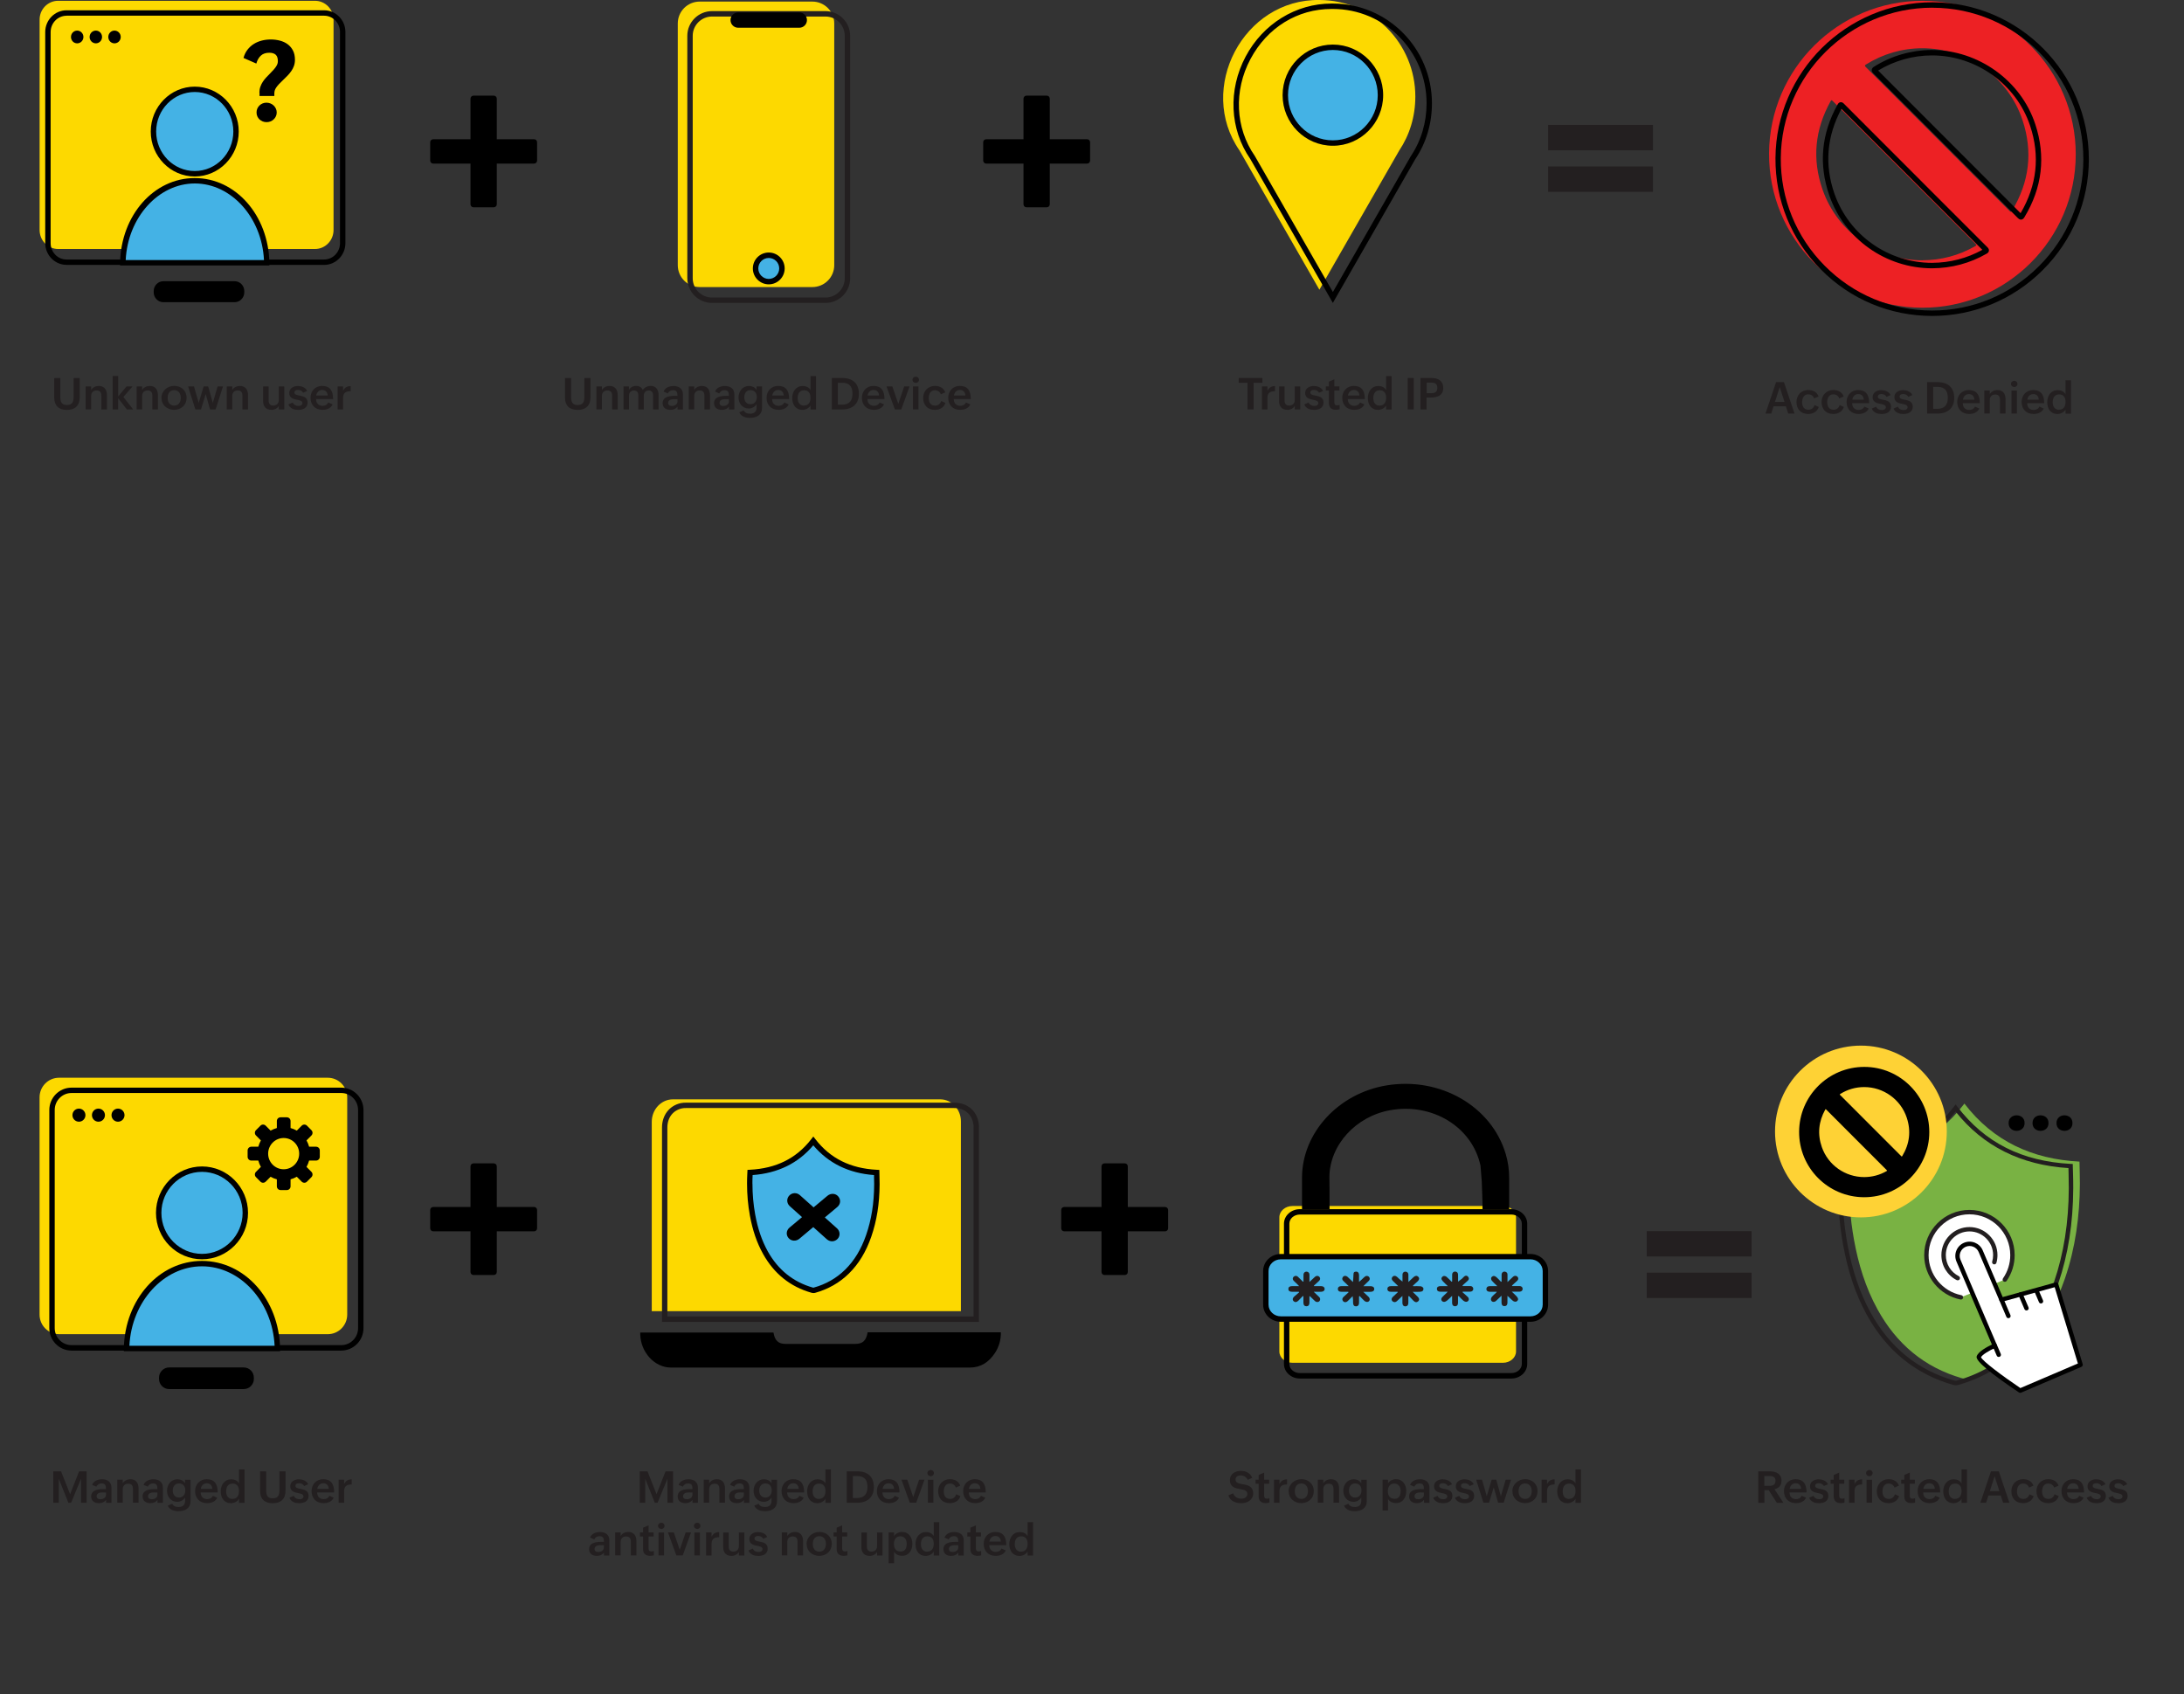 <?xml version="1.0" encoding="UTF-8"?><svg xmlns="http://www.w3.org/2000/svg" xmlns:xlink="http://www.w3.org/1999/xlink" viewBox="0 0 496.91 385.41"><rect x="0" y="0" width="496.91" height="385.41" fill="#333333" stroke="none"/><defs><style>.g{fill:none;}.h{fill:#ed2124;}.i{fill:#fdd900;}.j{fill:#fff;}.k{fill:#fed235;}.l{fill:#231f20;}.m{fill:#44b2e5;}.n{fill:#79b243;}.o{clip-path:url(#f);}.p{clip-path:url(#e);}.q{clip-path:url(#d);}</style><clipPath id="d"><rect width="496.91" height="385.41" fill="none"/></clipPath><clipPath id="e"><rect width="496.91" height="385.41" fill="none"/></clipPath><clipPath id="f"><rect width="496.91" height="385.41" fill="none"/></clipPath></defs><g id="a"/><g id="b"><g id="c"><g><path d="M13.73,86v4.32c0,.26,.02,.51,.06,.73s.11,.42,.22,.58,.26,.29,.45,.38,.45,.14,.76,.14,.57-.05,.77-.14c.2-.09,.35-.23,.47-.39,.11-.17,.19-.37,.23-.6,.04-.23,.06-.49,.06-.77v-4.24h1.39v4.34c0,.95-.25,1.68-.75,2.17-.5,.49-1.22,.74-2.16,.74s-1.66-.24-2.15-.72c-.49-.48-.74-1.18-.74-2.11v-4.42h1.39Z" fill="#231f20"/><path d="M19.49,87.92h1.25v.83c.08-.16,.19-.3,.32-.42s.27-.21,.42-.29c.15-.08,.32-.14,.49-.17,.18-.04,.35-.06,.54-.06,.31,0,.58,.05,.81,.16s.42,.25,.57,.43c.15,.19,.26,.4,.33,.66,.07,.25,.11,.53,.11,.82v3.27h-1.27v-3.15c0-.37-.08-.65-.25-.86-.17-.2-.44-.31-.82-.31-.39,0-.7,.11-.92,.34s-.33,.53-.33,.9v3.07h-1.25v-5.23Z" fill="#231f20"/><path d="M25.64,85.55h1.25v4.65l1.89-2.28h1.37l-2.08,2.4,2.23,2.83h-1.44l-1.98-2.55v2.55h-1.25v-7.6Z" fill="#231f20"/><path d="M31.09,87.92h1.25v.83c.08-.16,.19-.3,.32-.42s.27-.21,.42-.29c.15-.08,.32-.14,.49-.17,.18-.04,.35-.06,.54-.06,.31,0,.58,.05,.81,.16s.42,.25,.57,.43c.15,.19,.26,.4,.33,.66,.07,.25,.11,.53,.11,.82v3.27h-1.27v-3.15c0-.37-.08-.65-.25-.86-.17-.2-.44-.31-.82-.31-.39,0-.7,.11-.92,.34s-.33,.53-.33,.9v3.07h-1.25v-5.23Z" fill="#231f20"/><path d="M36.73,90.54c0-.41,.08-.78,.24-1.12,.16-.34,.37-.62,.64-.87,.27-.24,.58-.42,.93-.56,.35-.13,.73-.2,1.12-.2s.77,.07,1.11,.2c.34,.13,.64,.32,.89,.56,.25,.24,.45,.53,.59,.86,.14,.33,.21,.7,.21,1.1s-.08,.78-.22,1.12c-.15,.33-.35,.62-.61,.86s-.56,.42-.91,.55c-.35,.13-.72,.2-1.11,.2s-.77-.07-1.12-.2c-.35-.13-.65-.32-.91-.55s-.46-.52-.61-.85c-.15-.33-.22-.7-.22-1.1Zm2.91,1.74c.26,0,.48-.05,.67-.15,.19-.1,.34-.23,.46-.39,.12-.16,.21-.35,.27-.56,.06-.21,.09-.43,.09-.66,0-.24-.03-.47-.09-.68-.06-.21-.16-.4-.28-.56-.12-.16-.28-.29-.47-.38-.19-.09-.41-.14-.67-.14s-.49,.05-.68,.15c-.19,.1-.34,.23-.46,.39-.12,.16-.2,.35-.26,.57-.06,.22-.08,.45-.08,.69s.03,.45,.09,.66c.06,.21,.16,.39,.28,.55,.13,.16,.28,.28,.47,.37,.19,.09,.41,.14,.66,.14Z" fill="#231f20"/><path d="M42.81,87.92h1.33l1.07,3.75,1.12-3.75h1.04l1.05,3.75,1.09-3.75h1.22l-1.67,5.23h-1.27l-.99-3.49-1.07,3.49h-1.28l-1.65-5.23Z" fill="#231f20"/><path d="M51.59,87.92h1.25v.83c.08-.16,.19-.3,.32-.42s.27-.21,.42-.29c.15-.08,.32-.14,.49-.17,.18-.04,.35-.06,.54-.06,.31,0,.58,.05,.81,.16s.42,.25,.57,.43c.15,.19,.26,.4,.33,.66,.07,.25,.11,.53,.11,.82v3.27h-1.27v-3.15c0-.37-.08-.65-.25-.86-.17-.2-.44-.31-.82-.31-.39,0-.7,.11-.92,.34s-.33,.53-.33,.9v3.07h-1.25v-5.23Z" fill="#231f20"/><path d="M63.44,92.32c-.08,.16-.18,.3-.31,.41-.12,.12-.26,.21-.41,.29-.15,.08-.31,.13-.48,.17s-.35,.05-.53,.05c-.3,0-.56-.05-.79-.14s-.42-.23-.58-.4c-.15-.17-.27-.38-.35-.62-.08-.24-.12-.51-.12-.81v-3.35h1.25v3.2c0,.36,.08,.64,.25,.84,.17,.21,.44,.31,.8,.31,.2,0,.37-.03,.52-.09,.16-.06,.29-.15,.4-.25s.19-.24,.25-.4c.06-.15,.09-.32,.09-.51v-3.1h1.25v5.23h-1.25v-.82Z" fill="#231f20"/><path d="M66.61,91.59c.05,.13,.12,.24,.21,.33,.09,.1,.19,.17,.3,.24,.11,.06,.24,.11,.37,.14,.14,.03,.27,.05,.41,.05,.1,0,.21,0,.31-.03,.11-.02,.21-.05,.29-.1,.09-.05,.16-.11,.22-.19,.06-.08,.09-.18,.09-.31s-.03-.24-.1-.32c-.07-.08-.15-.16-.27-.21-.11-.06-.24-.1-.39-.14-.14-.04-.3-.07-.46-.1-.21-.05-.42-.1-.63-.15-.21-.06-.4-.14-.57-.25-.17-.11-.31-.25-.42-.44s-.16-.42-.16-.71c0-.27,.06-.5,.17-.7,.11-.2,.26-.36,.45-.49,.18-.13,.39-.23,.62-.29,.23-.07,.47-.1,.71-.1,.21,0,.42,.02,.63,.06,.21,.04,.42,.11,.61,.2s.36,.21,.52,.35c.16,.14,.27,.32,.36,.52l-.93,.4c-.05-.12-.12-.22-.21-.3-.08-.08-.18-.15-.28-.2-.1-.05-.21-.09-.33-.11-.11-.02-.22-.03-.33-.03s-.21,.01-.3,.03c-.1,.02-.18,.06-.26,.1-.08,.05-.14,.11-.18,.18-.05,.08-.07,.17-.07,.27,0,.12,.03,.22,.09,.3,.06,.08,.14,.14,.24,.19,.1,.05,.22,.09,.36,.12,.14,.03,.29,.06,.44,.09,.21,.04,.43,.09,.65,.15,.22,.06,.42,.14,.6,.25s.33,.26,.44,.45c.11,.19,.17,.43,.17,.74s-.06,.57-.18,.78c-.12,.21-.28,.39-.47,.52-.2,.13-.42,.22-.68,.28s-.52,.09-.79,.09c-.23,0-.46-.02-.69-.06-.23-.04-.45-.11-.65-.21-.2-.1-.38-.23-.54-.39-.16-.16-.28-.36-.36-.59l.96-.41Z" fill="#231f20"/><path d="M75.68,92.01c-.11,.23-.25,.43-.41,.58-.17,.16-.35,.29-.56,.38-.2,.1-.42,.17-.65,.21-.23,.04-.47,.06-.71,.06-.41,0-.79-.07-1.12-.2-.33-.13-.61-.32-.85-.56-.23-.24-.41-.53-.54-.86-.12-.33-.19-.71-.19-1.11,0-.38,.06-.74,.19-1.07,.13-.33,.31-.62,.54-.86,.23-.24,.51-.43,.83-.57,.32-.14,.68-.21,1.07-.21,.85,0,1.48,.25,1.89,.74,.42,.5,.62,1.25,.62,2.26h-3.87c0,.22,.03,.43,.09,.61,.06,.19,.16,.35,.28,.48,.12,.13,.28,.24,.46,.32,.18,.08,.39,.12,.63,.12,.29,0,.54-.06,.77-.18s.41-.31,.54-.58l.98,.43Zm-1.12-2.02c-.02-.4-.14-.71-.36-.93-.22-.23-.52-.34-.89-.34-.2,0-.37,.03-.53,.1s-.29,.15-.4,.27-.2,.25-.28,.4c-.07,.15-.12,.32-.15,.5h2.61Z" fill="#231f20"/><path d="M76.81,87.92h1.25v.98c.18-.36,.41-.63,.69-.8,.29-.17,.63-.26,1.03-.26v1.16c-.25,0-.49,.02-.7,.07s-.39,.12-.54,.24c-.15,.11-.27,.26-.35,.45-.08,.19-.13,.42-.13,.7v2.7h-1.25v-5.23Z" fill="#231f20"/></g><g><path d="M129.94,86v4.32c0,.26,.02,.51,.06,.73s.11,.42,.22,.58,.26,.29,.45,.38,.45,.14,.76,.14,.57-.05,.77-.14c.2-.09,.35-.23,.47-.39,.11-.17,.19-.37,.23-.6,.04-.23,.06-.49,.06-.77v-4.24h1.39v4.34c0,.95-.25,1.68-.75,2.17-.5,.49-1.22,.74-2.16,.74s-1.66-.24-2.15-.72c-.49-.48-.74-1.18-.74-2.11v-4.42h1.39Z" fill="#231f20"/><path d="M135.7,87.92h1.25v.83c.08-.16,.19-.3,.32-.42s.27-.21,.42-.29c.15-.08,.32-.14,.49-.17,.18-.04,.35-.06,.54-.06,.31,0,.58,.05,.81,.16s.42,.25,.57,.43c.15,.19,.26,.4,.33,.66,.07,.25,.11,.53,.11,.82v3.27h-1.27v-3.15c0-.37-.08-.65-.25-.86-.17-.2-.44-.31-.82-.31-.39,0-.7,.11-.92,.34s-.33,.53-.33,.9v3.07h-1.25v-5.23Z" fill="#231f20"/><path d="M141.85,87.92h1.25v.8c.08-.15,.17-.28,.29-.4,.12-.11,.24-.21,.39-.29,.14-.08,.29-.13,.45-.17s.33-.06,.5-.06,.32,.02,.48,.05c.16,.04,.3,.09,.43,.17,.14,.08,.25,.17,.36,.29,.1,.12,.19,.26,.25,.42,.2-.3,.46-.53,.78-.69,.32-.16,.67-.24,1.04-.24,.3,0,.56,.05,.78,.16,.22,.1,.41,.25,.55,.43,.15,.18,.25,.39,.33,.64,.07,.25,.11,.52,.11,.81v3.31h-1.25v-3.23c0-.33-.08-.59-.25-.79-.16-.2-.41-.29-.75-.29-.18,0-.34,.03-.48,.09-.14,.06-.26,.14-.35,.25-.09,.1-.17,.23-.21,.37-.05,.15-.07,.3-.07,.47v3.13h-1.25v-3.23c0-.33-.08-.59-.25-.79s-.42-.29-.75-.29c-.18,0-.34,.03-.48,.09-.14,.06-.26,.14-.35,.25-.1,.1-.17,.23-.22,.37-.05,.15-.07,.3-.07,.47v3.13h-1.25v-5.23Z" fill="#231f20"/><path d="M154.15,92.51c-.2,.26-.44,.45-.72,.57s-.58,.17-.91,.17c-.24,0-.47-.03-.69-.09-.21-.06-.4-.16-.56-.28-.16-.13-.28-.29-.37-.48-.09-.19-.14-.42-.14-.67,0-.24,.04-.45,.12-.63,.08-.18,.19-.33,.32-.45,.14-.12,.29-.22,.48-.3,.18-.08,.38-.14,.58-.18,.2-.04,.41-.07,.63-.09s.42-.02,.62-.02h.62v-.08c0-.19-.01-.35-.04-.5-.03-.15-.08-.28-.15-.39-.08-.11-.18-.19-.31-.24-.13-.06-.3-.08-.51-.08-.25,0-.49,.06-.7,.19-.21,.13-.37,.31-.46,.55l-.97-.42c.09-.23,.21-.43,.37-.59,.16-.16,.34-.29,.54-.39,.2-.1,.42-.17,.65-.22,.23-.04,.46-.07,.7-.07,.31,0,.59,.04,.85,.12,.26,.08,.49,.19,.68,.35s.34,.36,.44,.6c.11,.24,.16,.53,.16,.86v3.42h-1.23v-.64Zm-.64-1.7c-.14,0-.3,0-.48,.02-.17,.01-.34,.05-.49,.11s-.28,.14-.38,.26c-.1,.11-.15,.27-.15,.47,0,.13,.02,.23,.06,.32,.04,.09,.1,.16,.18,.21,.08,.06,.17,.1,.27,.12,.1,.03,.21,.04,.33,.04,.16,0,.32-.02,.47-.06,.15-.04,.29-.11,.41-.19s.22-.19,.3-.32c.07-.13,.11-.29,.11-.46v-.51h-.63Z" fill="#231f20"/><path d="M156.7,87.92h1.25v.83c.08-.16,.19-.3,.32-.42s.27-.21,.42-.29c.15-.08,.32-.14,.49-.17,.18-.04,.35-.06,.54-.06,.31,0,.58,.05,.81,.16s.42,.25,.57,.43c.15,.19,.26,.4,.33,.66,.07,.25,.11,.53,.11,.82v3.27h-1.27v-3.15c0-.37-.08-.65-.25-.86-.17-.2-.44-.31-.82-.31-.39,0-.7,.11-.92,.34s-.33,.53-.33,.9v3.07h-1.25v-5.23Z" fill="#231f20"/><path d="M165.85,92.51c-.2,.26-.44,.45-.72,.57s-.58,.17-.91,.17c-.24,0-.47-.03-.69-.09-.21-.06-.4-.16-.56-.28-.16-.13-.28-.29-.37-.48-.09-.19-.14-.42-.14-.67,0-.24,.04-.45,.12-.63,.08-.18,.19-.33,.32-.45,.14-.12,.29-.22,.48-.3,.18-.08,.38-.14,.58-.18,.2-.04,.41-.07,.63-.09s.42-.02,.62-.02h.62v-.08c0-.19-.01-.35-.04-.5-.03-.15-.08-.28-.15-.39-.08-.11-.18-.19-.31-.24-.13-.06-.3-.08-.51-.08-.25,0-.49,.06-.7,.19-.21,.13-.37,.31-.46,.55l-.97-.42c.09-.23,.21-.43,.37-.59,.16-.16,.34-.29,.54-.39,.2-.1,.42-.17,.65-.22,.23-.04,.46-.07,.7-.07,.31,0,.59,.04,.85,.12,.26,.08,.49,.19,.68,.35s.34,.36,.44,.6c.11,.24,.16,.53,.16,.86v3.42h-1.23v-.64Zm-.64-1.7c-.14,0-.3,0-.48,.02-.17,.01-.34,.05-.49,.11s-.28,.14-.38,.26c-.1,.11-.15,.27-.15,.47,0,.13,.02,.23,.06,.32,.04,.09,.1,.16,.18,.21,.08,.06,.17,.1,.27,.12,.1,.03,.21,.04,.33,.04,.16,0,.32-.02,.47-.06,.15-.04,.29-.11,.41-.19s.22-.19,.3-.32c.07-.13,.11-.29,.11-.46v-.51h-.63Z" fill="#231f20"/><path d="M169.21,93.37c.06,.15,.15,.27,.25,.36,.1,.1,.22,.17,.35,.23,.13,.06,.26,.1,.41,.12,.14,.02,.29,.04,.43,.04,.46,0,.83-.11,1.09-.34,.26-.23,.4-.58,.4-1.05v-.78c-.09,.15-.2,.29-.33,.41-.13,.12-.27,.22-.42,.31-.15,.08-.32,.15-.49,.2s-.34,.07-.52,.07c-.37,0-.7-.07-.99-.2-.29-.14-.54-.32-.74-.55s-.35-.5-.46-.8c-.1-.3-.16-.63-.16-.97s.05-.69,.17-1c.11-.32,.27-.59,.47-.83s.45-.43,.75-.57,.62-.21,.98-.21,.68,.07,.99,.22c.3,.15,.55,.38,.74,.69v-.8h1.25v4.84c0,.41-.07,.76-.21,1.05-.14,.29-.34,.53-.59,.72s-.54,.32-.87,.41c-.33,.09-.69,.13-1.07,.13-.24,0-.49-.02-.73-.06s-.47-.11-.69-.2c-.22-.1-.41-.22-.59-.39-.18-.16-.32-.37-.42-.61l.99-.43Zm1.51-1.4c.24,0,.46-.04,.64-.13,.18-.08,.34-.2,.46-.35,.12-.15,.22-.32,.28-.52,.06-.2,.09-.41,.09-.64s-.03-.43-.09-.62c-.06-.19-.15-.36-.27-.5-.12-.14-.27-.25-.45-.33-.18-.08-.39-.12-.62-.12-.25,0-.47,.04-.64,.13-.18,.09-.33,.21-.44,.36-.12,.15-.2,.33-.26,.53-.06,.2-.08,.42-.08,.64,0,.21,.03,.4,.09,.59,.06,.19,.15,.35,.27,.49,.12,.14,.26,.25,.43,.34,.17,.08,.37,.12,.58,.12Z" fill="#231f20"/><path d="M179.44,92.01c-.11,.23-.25,.43-.41,.58-.17,.16-.35,.29-.56,.38-.2,.1-.42,.17-.65,.21-.23,.04-.47,.06-.71,.06-.41,0-.79-.07-1.12-.2-.33-.13-.61-.32-.85-.56-.23-.24-.41-.53-.54-.86-.12-.33-.19-.71-.19-1.11,0-.38,.06-.74,.19-1.07,.13-.33,.31-.62,.54-.86,.23-.24,.51-.43,.83-.57,.32-.14,.68-.21,1.07-.21,.85,0,1.48,.25,1.89,.74,.42,.5,.62,1.25,.62,2.26h-3.87c0,.22,.03,.43,.09,.61,.06,.19,.16,.35,.28,.48,.12,.13,.28,.24,.46,.32,.18,.08,.39,.12,.63,.12,.29,0,.54-.06,.77-.18s.41-.31,.54-.58l.98,.43Zm-1.12-2.02c-.02-.4-.14-.71-.36-.93-.22-.23-.52-.34-.89-.34-.2,0-.37,.03-.53,.1s-.29,.15-.4,.27-.2,.25-.28,.4c-.07,.15-.12,.32-.15,.5h2.61Z" fill="#231f20"/><path d="M184.39,92.27c-.09,.15-.2,.29-.33,.41-.13,.12-.28,.22-.44,.31-.16,.08-.33,.15-.51,.19-.18,.05-.35,.07-.52,.07-.4,0-.75-.07-1.04-.22-.29-.15-.54-.34-.73-.59-.19-.25-.34-.53-.43-.86-.09-.33-.14-.68-.14-1.04s.05-.7,.16-1.03c.1-.33,.26-.62,.46-.87,.2-.25,.45-.45,.75-.6,.3-.15,.64-.22,1.02-.22,.36,0,.7,.07,1.02,.22,.32,.15,.57,.38,.75,.7v-3.17h1.25v7.6h-1.25v-.88Zm-1.44,0c.26,0,.48-.05,.66-.14,.19-.1,.34-.22,.46-.39,.12-.16,.21-.35,.26-.57,.05-.21,.08-.44,.08-.68s-.03-.46-.08-.67c-.05-.21-.14-.39-.26-.54-.12-.16-.27-.28-.45-.36-.18-.09-.41-.13-.67-.13-.27,0-.5,.05-.69,.15s-.34,.23-.45,.4c-.12,.17-.2,.36-.25,.58s-.07,.45-.07,.69c0,.22,.03,.43,.08,.63,.05,.2,.14,.38,.26,.54,.12,.15,.27,.28,.45,.37,.18,.09,.4,.14,.66,.14Z" fill="#231f20"/><path d="M189.25,86h2.41c.58,0,1.11,.08,1.57,.23,.46,.15,.86,.38,1.18,.68,.32,.3,.57,.67,.75,1.12,.17,.45,.26,.97,.26,1.56s-.09,1.1-.27,1.54c-.18,.44-.43,.81-.76,1.11-.33,.3-.73,.52-1.19,.68-.46,.15-.98,.23-1.54,.23h-2.4v-7.15Zm2.36,6.07c.42,0,.77-.06,1.07-.18,.3-.12,.54-.29,.73-.5s.33-.48,.42-.8c.09-.31,.13-.67,.13-1.06,0-.81-.19-1.42-.57-1.83-.38-.41-.98-.62-1.8-.62h-.96v4.99h.98Z" fill="#231f20"/><path d="M201.13,92.01c-.11,.23-.25,.43-.41,.58-.17,.16-.35,.29-.56,.38-.2,.1-.42,.17-.65,.21-.23,.04-.47,.06-.71,.06-.41,0-.79-.07-1.12-.2-.33-.13-.61-.32-.85-.56-.23-.24-.41-.53-.54-.86-.12-.33-.19-.71-.19-1.11,0-.38,.06-.74,.19-1.07,.13-.33,.31-.62,.54-.86,.23-.24,.51-.43,.83-.57,.32-.14,.68-.21,1.07-.21,.85,0,1.48,.25,1.89,.74,.42,.5,.62,1.25,.62,2.26h-3.87c0,.22,.03,.43,.09,.61,.06,.19,.16,.35,.28,.48,.12,.13,.28,.24,.46,.32,.18,.08,.39,.12,.63,.12,.29,0,.54-.06,.77-.18s.41-.31,.54-.58l.98,.43Zm-1.12-2.02c-.02-.4-.14-.71-.36-.93-.22-.23-.52-.34-.89-.34-.2,0-.37,.03-.53,.1s-.29,.15-.4,.27-.2,.25-.28,.4c-.07,.15-.12,.32-.15,.5h2.61Z" fill="#231f20"/><path d="M201.69,87.92h1.34l1.35,3.96,1.34-3.96h1.22l-1.88,5.23h-1.46l-1.9-5.23Z" fill="#231f20"/><path d="M207.61,86.41c0-.1,.02-.2,.06-.29,.04-.09,.09-.16,.16-.22,.07-.06,.15-.11,.24-.15,.09-.03,.18-.05,.29-.05s.2,.02,.28,.05,.17,.08,.23,.15c.07,.06,.12,.14,.16,.22,.04,.09,.06,.18,.06,.29s-.02,.2-.06,.28c-.04,.09-.09,.16-.15,.22s-.14,.11-.23,.15-.18,.05-.29,.05-.2-.02-.29-.05c-.09-.04-.17-.09-.24-.15-.07-.06-.12-.14-.16-.23s-.06-.18-.06-.28Zm.11,1.51h1.25v5.22h-1.25v-5.22Z" fill="#231f20"/><path d="M215.1,91.67c-.09,.27-.21,.51-.37,.71-.16,.2-.35,.36-.56,.49-.21,.13-.44,.22-.7,.29s-.52,.09-.79,.09c-.41,0-.79-.07-1.11-.2-.33-.13-.61-.32-.83-.56-.23-.24-.4-.53-.52-.86-.12-.33-.18-.71-.18-1.11s.07-.75,.2-1.08,.32-.62,.55-.86c.24-.24,.52-.43,.85-.57s.69-.21,1.08-.21c.26,0,.52,.03,.76,.09,.24,.06,.47,.14,.67,.26,.21,.12,.39,.27,.54,.46,.16,.19,.29,.41,.38,.66l-1.01,.44c-.1-.3-.28-.52-.52-.68s-.52-.24-.83-.24c-.25,0-.47,.05-.65,.15-.18,.1-.32,.24-.43,.4-.11,.17-.19,.36-.24,.57-.05,.21-.08,.43-.08,.66s.03,.45,.08,.66c.05,.21,.13,.39,.25,.55,.11,.16,.26,.28,.44,.37,.18,.09,.4,.14,.65,.14,.36,0,.66-.09,.9-.28,.24-.19,.41-.44,.52-.77l.95,.42Z" fill="#231f20"/><path d="M220.77,92.01c-.11,.23-.25,.43-.41,.58-.17,.16-.35,.29-.56,.38-.2,.1-.42,.17-.65,.21-.23,.04-.47,.06-.71,.06-.41,0-.79-.07-1.12-.2-.33-.13-.61-.32-.85-.56-.23-.24-.41-.53-.54-.86-.12-.33-.19-.71-.19-1.11,0-.38,.06-.74,.19-1.07,.13-.33,.31-.62,.54-.86,.23-.24,.51-.43,.83-.57,.32-.14,.68-.21,1.07-.21,.85,0,1.48,.25,1.89,.74,.42,.5,.62,1.25,.62,2.26h-3.87c0,.22,.03,.43,.09,.61,.06,.19,.16,.35,.28,.48,.12,.13,.28,.24,.46,.32,.18,.08,.39,.12,.63,.12,.29,0,.54-.06,.77-.18s.41-.31,.54-.58l.98,.43Zm-1.12-2.02c-.02-.4-.14-.71-.36-.93-.22-.23-.52-.34-.89-.34-.2,0-.37,.03-.53,.1s-.29,.15-.4,.27-.2,.25-.28,.4c-.07,.15-.12,.32-.15,.5h2.61Z" fill="#231f20"/></g><g><path d="M283.83,87.08h-2v-1.08h5.39v1.08h-2v6.07h-1.39v-6.07Z" fill="#231f20"/><path d="M287.12,87.92h1.25v.98c.18-.36,.41-.63,.69-.8,.28-.17,.63-.26,1.03-.26v1.16c-.25,0-.49,.02-.7,.07s-.39,.12-.54,.24c-.15,.11-.27,.26-.35,.45-.08,.19-.13,.42-.13,.7v2.7h-1.25v-5.23Z" fill="#231f20"/><path d="M294.58,92.32c-.08,.16-.18,.3-.3,.41-.12,.12-.26,.21-.41,.29-.15,.08-.31,.13-.48,.17s-.35,.05-.53,.05c-.3,0-.56-.05-.79-.14s-.42-.23-.58-.4c-.16-.17-.27-.38-.35-.62-.08-.24-.12-.51-.12-.81v-3.35h1.25v3.2c0,.36,.08,.64,.25,.84,.17,.21,.44,.31,.8,.31,.2,0,.37-.03,.53-.09,.15-.06,.29-.15,.4-.25,.11-.11,.19-.24,.25-.4,.06-.15,.08-.32,.08-.51v-3.1h1.25v5.23h-1.25v-.82Z" fill="#231f20"/><path d="M297.75,91.59c.05,.13,.12,.24,.21,.33,.09,.1,.19,.17,.3,.24,.11,.06,.24,.11,.37,.14,.13,.03,.27,.05,.41,.05,.1,0,.21,0,.31-.03,.11-.02,.21-.05,.29-.1,.09-.05,.16-.11,.22-.19,.06-.08,.09-.18,.09-.31s-.03-.24-.1-.32c-.06-.08-.15-.16-.27-.21-.11-.06-.24-.1-.39-.14-.14-.04-.3-.07-.46-.1-.21-.05-.42-.1-.63-.15-.21-.06-.4-.14-.57-.25-.17-.11-.31-.25-.42-.44s-.16-.42-.16-.71c0-.27,.06-.5,.17-.7,.11-.2,.26-.36,.45-.49,.18-.13,.39-.23,.62-.29,.23-.07,.47-.1,.71-.1,.21,0,.42,.02,.63,.06,.21,.04,.42,.11,.61,.2,.19,.09,.36,.21,.52,.35,.16,.14,.28,.32,.36,.52l-.93,.4c-.05-.12-.12-.22-.21-.3-.08-.08-.18-.15-.28-.2-.1-.05-.21-.09-.33-.11-.12-.02-.22-.03-.33-.03s-.21,.01-.3,.03c-.1,.02-.19,.06-.26,.1-.08,.05-.14,.11-.18,.18-.04,.08-.07,.17-.07,.27,0,.12,.03,.22,.09,.3,.06,.08,.14,.14,.24,.19,.1,.05,.22,.09,.36,.12,.14,.03,.29,.06,.44,.09,.21,.04,.43,.09,.65,.15,.22,.06,.42,.14,.6,.25,.18,.11,.33,.26,.44,.45,.12,.19,.17,.43,.17,.74s-.06,.57-.18,.78c-.12,.21-.28,.39-.47,.52s-.42,.22-.68,.28-.52,.09-.79,.09c-.23,0-.46-.02-.69-.06-.23-.04-.45-.11-.65-.21-.2-.1-.38-.23-.54-.39-.16-.16-.28-.36-.36-.59l.96-.41Z" fill="#231f20"/><path d="M304.8,93.11c-.14,.04-.28,.07-.42,.09s-.29,.03-.44,.03c-.5,0-.89-.13-1.17-.39-.28-.26-.42-.65-.42-1.17v-2.84h-.7v-.92h.7v-1.08l1.25-.54v1.62h1.15v.92h-1.15v2.73c0,.21,.05,.37,.14,.49,.1,.12,.26,.18,.49,.18,.09,0,.18,0,.28-.03,.1-.02,.19-.04,.29-.08v.98Z" fill="#231f20"/><path d="M310.42,92.01c-.11,.23-.25,.43-.41,.58-.17,.16-.35,.29-.56,.38-.2,.1-.42,.17-.65,.21-.23,.04-.47,.06-.71,.06-.41,0-.79-.07-1.12-.2-.33-.13-.61-.32-.85-.56-.23-.24-.41-.53-.54-.86-.12-.33-.19-.71-.19-1.11,0-.38,.06-.74,.19-1.07,.13-.33,.31-.62,.54-.86,.23-.24,.51-.43,.83-.57,.32-.14,.68-.21,1.07-.21,.85,0,1.48,.25,1.89,.74,.42,.5,.62,1.25,.62,2.26h-3.87c0,.22,.03,.43,.09,.61,.06,.19,.16,.35,.28,.48,.12,.13,.28,.24,.46,.32,.18,.08,.39,.12,.63,.12,.29,0,.54-.06,.77-.18s.41-.31,.54-.58l.98,.43Zm-1.12-2.02c-.02-.4-.14-.71-.36-.93-.22-.23-.52-.34-.89-.34-.2,0-.37,.03-.53,.1s-.29,.15-.4,.27c-.11,.11-.21,.25-.28,.4-.07,.15-.12,.32-.15,.5h2.61Z" fill="#231f20"/><path d="M315.36,92.27c-.09,.15-.2,.29-.33,.41-.14,.12-.28,.22-.45,.31-.16,.08-.33,.15-.51,.19-.18,.05-.35,.07-.52,.07-.4,0-.75-.07-1.04-.22-.29-.15-.54-.34-.73-.59-.19-.25-.34-.53-.43-.86s-.14-.68-.14-1.04,.05-.7,.16-1.03c.1-.33,.26-.62,.46-.87,.2-.25,.45-.45,.75-.6s.64-.22,1.02-.22,.71,.07,1.02,.22c.32,.15,.57,.38,.75,.7v-3.17h1.25v7.6h-1.25v-.88Zm-1.44,0c.26,0,.48-.05,.66-.14,.19-.1,.34-.22,.46-.39,.12-.16,.21-.35,.26-.57s.08-.44,.08-.68-.03-.46-.08-.67c-.05-.21-.14-.39-.26-.54-.12-.16-.27-.28-.45-.36-.18-.09-.41-.13-.67-.13s-.5,.05-.69,.15-.34,.23-.45,.4c-.12,.17-.2,.36-.25,.58s-.07,.45-.07,.69c0,.22,.03,.43,.08,.63,.06,.2,.14,.38,.26,.54,.12,.15,.27,.28,.45,.37,.18,.09,.4,.14,.66,.14Z" fill="#231f20"/><path d="M320.28,86h1.38v7.15h-1.38v-7.15Z" fill="#231f20"/><path d="M323.2,86h2.49c.38,0,.73,.04,1.05,.12,.33,.08,.61,.21,.85,.39s.43,.41,.57,.7c.14,.29,.21,.63,.21,1.04,0,.45-.08,.82-.25,1.11-.17,.29-.38,.51-.66,.67-.27,.16-.59,.27-.95,.33-.36,.06-.72,.09-1.11,.09h-.82v2.7h-1.39v-7.15Zm2.48,3.46c.43,0,.76-.09,.99-.28,.23-.19,.35-.5,.35-.93,0-.22-.03-.41-.09-.57-.06-.15-.15-.28-.27-.37-.12-.09-.26-.16-.42-.2-.17-.04-.35-.06-.55-.06h-1.09v2.41h1.09Z" fill="#231f20"/></g><g><path d="M404.1,86.94h1.79l2.4,7.15h-1.43l-.53-1.65h-2.81l-.52,1.65h-1.31l2.41-7.15Zm1.92,4.51l-1.09-3.39-1.09,3.39h2.18Z" fill="#231f20"/><path d="M413.8,92.6c-.09,.27-.21,.51-.37,.71s-.34,.36-.56,.49c-.21,.13-.44,.22-.7,.29s-.52,.09-.79,.09c-.41,0-.78-.07-1.11-.2s-.61-.32-.83-.56c-.23-.24-.4-.53-.52-.86s-.18-.71-.18-1.11,.07-.75,.2-1.08c.13-.33,.32-.62,.55-.86s.52-.43,.85-.57c.33-.14,.69-.21,1.08-.21,.26,0,.52,.03,.76,.09,.24,.06,.47,.14,.67,.26,.21,.12,.39,.27,.54,.46,.16,.19,.29,.41,.38,.66l-1.01,.44c-.1-.3-.28-.52-.51-.68-.24-.16-.52-.24-.83-.24-.25,0-.47,.05-.65,.15-.18,.1-.32,.24-.43,.4-.11,.17-.19,.36-.24,.57-.05,.21-.08,.43-.08,.66s.03,.45,.08,.66,.13,.39,.25,.55,.26,.28,.44,.37c.18,.09,.4,.14,.65,.14,.36,0,.66-.09,.9-.28s.41-.44,.52-.77l.95,.42Z" fill="#231f20"/><path d="M419.51,92.6c-.09,.27-.21,.51-.37,.71s-.34,.36-.56,.49c-.21,.13-.44,.22-.7,.29s-.52,.09-.79,.09c-.41,0-.78-.07-1.11-.2s-.61-.32-.83-.56c-.23-.24-.4-.53-.52-.86s-.18-.71-.18-1.11,.07-.75,.2-1.08c.13-.33,.32-.62,.55-.86s.52-.43,.85-.57c.33-.14,.69-.21,1.08-.21,.26,0,.52,.03,.76,.09,.24,.06,.47,.14,.67,.26,.21,.12,.39,.27,.54,.46,.16,.19,.29,.41,.38,.66l-1.01,.44c-.1-.3-.28-.52-.51-.68-.24-.16-.52-.24-.83-.24-.25,0-.47,.05-.65,.15-.18,.1-.32,.24-.43,.4-.11,.17-.19,.36-.24,.57-.05,.21-.08,.43-.08,.66s.03,.45,.08,.66,.13,.39,.25,.55,.26,.28,.44,.37c.18,.09,.4,.14,.65,.14,.36,0,.66-.09,.9-.28s.41-.44,.52-.77l.95,.42Z" fill="#231f20"/><path d="M425.17,92.95c-.11,.23-.25,.43-.41,.58-.17,.16-.35,.29-.56,.38-.2,.1-.42,.17-.65,.21-.23,.04-.47,.06-.71,.06-.41,0-.79-.07-1.12-.2-.33-.13-.61-.32-.85-.56-.23-.24-.41-.53-.54-.86-.12-.33-.19-.71-.19-1.11,0-.38,.06-.74,.19-1.07,.13-.33,.31-.62,.54-.86,.23-.24,.51-.43,.83-.57,.32-.14,.68-.21,1.07-.21,.85,0,1.48,.25,1.89,.74,.42,.5,.62,1.25,.62,2.26h-3.87c0,.22,.03,.43,.09,.61,.06,.19,.16,.35,.28,.48,.12,.13,.28,.24,.46,.32,.18,.08,.39,.12,.63,.12,.29,0,.54-.06,.77-.18s.41-.31,.54-.58l.98,.43Zm-1.12-2.02c-.02-.4-.14-.71-.36-.93-.22-.23-.52-.34-.89-.34-.2,0-.37,.03-.53,.1s-.29,.15-.4,.27c-.11,.11-.21,.25-.28,.4-.07,.15-.12,.32-.15,.5h2.61Z" fill="#231f20"/><path d="M426.87,92.53c.05,.13,.12,.24,.21,.33,.09,.1,.19,.17,.3,.24s.24,.11,.37,.14c.13,.03,.27,.05,.41,.05,.1,0,.21,0,.31-.03,.11-.02,.21-.05,.29-.1,.09-.05,.16-.11,.22-.19,.06-.08,.09-.18,.09-.31s-.03-.24-.1-.32-.15-.16-.27-.21c-.11-.06-.24-.1-.39-.14-.14-.04-.3-.07-.46-.1-.21-.05-.42-.1-.63-.15-.21-.06-.4-.14-.57-.25-.17-.11-.31-.25-.42-.44s-.16-.42-.16-.71c0-.27,.06-.5,.17-.7s.26-.36,.45-.49c.18-.13,.39-.23,.62-.29,.23-.07,.47-.1,.71-.1,.21,0,.42,.02,.63,.06,.21,.04,.42,.11,.61,.2,.19,.09,.36,.21,.52,.35,.16,.14,.27,.32,.36,.52l-.93,.4c-.05-.12-.12-.22-.21-.3-.08-.08-.18-.15-.28-.2s-.21-.09-.33-.11-.22-.03-.33-.03-.21,.01-.3,.03c-.1,.02-.18,.06-.26,.1-.08,.05-.14,.11-.18,.18s-.07,.17-.07,.27c0,.12,.03,.22,.09,.3,.06,.08,.14,.14,.24,.19,.1,.05,.22,.09,.36,.12s.29,.06,.44,.09c.21,.04,.43,.09,.65,.15s.42,.14,.6,.25c.18,.11,.33,.26,.44,.45,.11,.19,.17,.43,.17,.74s-.06,.57-.18,.78c-.12,.21-.28,.39-.47,.52-.2,.13-.42,.22-.68,.28s-.52,.09-.79,.09c-.23,0-.46-.02-.69-.06s-.45-.11-.65-.21-.38-.23-.54-.39c-.16-.16-.28-.36-.36-.59l.96-.41Z" fill="#231f20"/><path d="M431.82,92.53c.05,.13,.12,.24,.21,.33,.09,.1,.19,.17,.3,.24s.24,.11,.37,.14c.13,.03,.27,.05,.41,.05,.1,0,.21,0,.31-.03,.11-.02,.21-.05,.29-.1,.09-.05,.16-.11,.22-.19,.06-.08,.09-.18,.09-.31s-.03-.24-.1-.32-.15-.16-.27-.21c-.11-.06-.24-.1-.39-.14-.14-.04-.3-.07-.46-.1-.21-.05-.42-.1-.63-.15-.21-.06-.4-.14-.57-.25-.17-.11-.31-.25-.42-.44s-.16-.42-.16-.71c0-.27,.06-.5,.17-.7s.26-.36,.45-.49c.18-.13,.39-.23,.62-.29,.23-.07,.47-.1,.71-.1,.21,0,.42,.02,.63,.06,.21,.04,.42,.11,.61,.2,.19,.09,.36,.21,.52,.35,.16,.14,.27,.32,.36,.52l-.93,.4c-.05-.12-.12-.22-.21-.3-.08-.08-.18-.15-.28-.2s-.21-.09-.33-.11-.22-.03-.33-.03-.21,.01-.3,.03c-.1,.02-.18,.06-.26,.1-.08,.05-.14,.11-.18,.18s-.07,.17-.07,.27c0,.12,.03,.22,.09,.3,.06,.08,.14,.14,.24,.19,.1,.05,.22,.09,.36,.12s.29,.06,.44,.09c.21,.04,.43,.09,.65,.15s.42,.14,.6,.25c.18,.11,.33,.26,.44,.45,.11,.19,.17,.43,.17,.74s-.06,.57-.18,.78c-.12,.21-.28,.39-.47,.52-.2,.13-.42,.22-.68,.28s-.52,.09-.79,.09c-.23,0-.46-.02-.69-.06s-.45-.11-.65-.21-.38-.23-.54-.39c-.16-.16-.28-.36-.36-.59l.96-.41Z" fill="#231f20"/><path d="M438.46,86.94h2.41c.58,0,1.11,.08,1.57,.23,.46,.15,.86,.38,1.18,.68,.32,.3,.57,.67,.75,1.12,.17,.45,.26,.97,.26,1.56s-.09,1.1-.27,1.54-.43,.81-.76,1.11-.73,.52-1.19,.68c-.46,.15-.98,.23-1.55,.23h-2.4v-7.15Zm2.36,6.07c.42,0,.77-.06,1.07-.18s.54-.29,.73-.5c.19-.22,.33-.48,.42-.8,.09-.31,.13-.67,.13-1.06,0-.81-.19-1.42-.57-1.83-.38-.41-.98-.62-1.8-.62h-.96v4.99h.98Z" fill="#231f20"/><path d="M450.34,92.95c-.11,.23-.25,.43-.41,.58-.17,.16-.35,.29-.56,.38-.2,.1-.42,.17-.65,.21-.23,.04-.47,.06-.71,.06-.41,0-.79-.07-1.12-.2-.33-.13-.61-.32-.85-.56-.23-.24-.41-.53-.54-.86-.12-.33-.19-.71-.19-1.11,0-.38,.06-.74,.19-1.07,.13-.33,.31-.62,.54-.86,.23-.24,.51-.43,.83-.57,.32-.14,.68-.21,1.07-.21,.85,0,1.48,.25,1.89,.74,.42,.5,.62,1.25,.62,2.26h-3.87c0,.22,.03,.43,.09,.61,.06,.19,.16,.35,.28,.48,.12,.13,.28,.24,.46,.32,.18,.08,.39,.12,.63,.12,.29,0,.54-.06,.77-.18s.41-.31,.54-.58l.98,.43Zm-1.12-2.02c-.02-.4-.14-.71-.36-.93-.22-.23-.52-.34-.89-.34-.2,0-.37,.03-.53,.1s-.29,.15-.4,.27c-.11,.11-.21,.25-.28,.4-.07,.15-.12,.32-.15,.5h2.61Z" fill="#231f20"/><path d="M451.47,88.85h1.25v.83c.08-.16,.19-.3,.32-.42s.27-.21,.42-.29,.32-.14,.49-.17c.18-.04,.35-.06,.54-.06,.31,0,.58,.05,.81,.16,.23,.1,.42,.25,.57,.43s.26,.4,.33,.66c.07,.25,.11,.53,.11,.82v3.27h-1.27v-3.15c0-.37-.08-.65-.25-.86-.17-.2-.44-.31-.82-.31-.39,0-.7,.11-.92,.34-.22,.22-.33,.53-.33,.9v3.07h-1.25v-5.23Z" fill="#231f20"/><path d="M457.54,87.35c0-.1,.02-.2,.06-.29,.04-.09,.09-.16,.16-.22,.07-.06,.15-.11,.24-.15,.09-.03,.18-.05,.29-.05s.2,.02,.28,.05,.17,.08,.23,.15c.07,.06,.12,.14,.16,.22,.04,.09,.06,.18,.06,.29s-.02,.2-.06,.28c-.04,.09-.09,.16-.15,.22-.06,.06-.14,.11-.23,.15s-.18,.05-.29,.05-.2-.02-.29-.05-.17-.09-.24-.15c-.07-.06-.12-.14-.16-.23s-.06-.18-.06-.28Zm.11,1.51h1.25v5.22h-1.25v-5.22Z" fill="#231f20"/><path d="M464.99,92.95c-.11,.23-.25,.43-.41,.58-.17,.16-.35,.29-.56,.38-.2,.1-.42,.17-.65,.21-.23,.04-.47,.06-.71,.06-.41,0-.79-.07-1.12-.2-.33-.13-.61-.32-.85-.56-.23-.24-.41-.53-.54-.86-.12-.33-.19-.71-.19-1.11,0-.38,.06-.74,.19-1.07,.13-.33,.31-.62,.54-.86,.23-.24,.51-.43,.83-.57,.32-.14,.68-.21,1.07-.21,.85,0,1.48,.25,1.89,.74,.42,.5,.62,1.25,.62,2.26h-3.87c0,.22,.03,.43,.09,.61,.06,.19,.16,.35,.28,.48,.12,.13,.28,.24,.46,.32,.18,.08,.39,.12,.63,.12,.29,0,.54-.06,.77-.18s.41-.31,.54-.58l.98,.43Zm-1.12-2.02c-.02-.4-.14-.71-.36-.93-.22-.23-.52-.34-.89-.34-.2,0-.37,.03-.53,.1s-.29,.15-.4,.27c-.11,.11-.21,.25-.28,.4-.07,.15-.12,.32-.15,.5h2.61Z" fill="#231f20"/><path d="M469.94,93.21c-.09,.15-.2,.29-.33,.41-.14,.12-.28,.22-.45,.31-.16,.08-.33,.15-.51,.19-.18,.05-.35,.07-.52,.07-.4,0-.75-.07-1.04-.22-.29-.15-.54-.34-.73-.59-.19-.25-.34-.53-.43-.86s-.14-.68-.14-1.04,.05-.7,.16-1.03c.1-.33,.26-.62,.46-.87,.2-.25,.45-.45,.75-.6s.64-.22,1.02-.22,.71,.07,1.02,.22c.32,.15,.57,.38,.75,.7v-3.17h1.25v7.6h-1.25v-.88Zm-1.44,0c.26,0,.48-.05,.66-.14,.19-.1,.34-.22,.46-.39,.12-.16,.21-.35,.26-.57s.08-.44,.08-.68-.03-.46-.08-.67c-.05-.21-.14-.39-.26-.54-.12-.16-.27-.28-.45-.36-.18-.09-.41-.13-.67-.13s-.5,.05-.69,.15-.34,.23-.45,.4c-.12,.17-.2,.36-.25,.58s-.07,.45-.07,.69c0,.22,.03,.43,.08,.63,.06,.2,.14,.38,.26,.54,.12,.15,.27,.28,.45,.37,.18,.09,.4,.14,.66,.14Z" fill="#231f20"/></g><g><path d="M12.14,334.74h1.75l2.06,5.21,2.05-5.21h1.71v7.15h-1.28v-5.45l-2.25,5.45h-.62l-2.18-5.45v5.45h-1.25v-7.15Z" fill="#231f20"/><path d="M24.13,341.24c-.2,.26-.44,.45-.72,.57s-.58,.17-.91,.17c-.24,0-.47-.03-.69-.09-.21-.06-.4-.16-.56-.28-.16-.13-.28-.29-.37-.48-.09-.19-.14-.42-.14-.67,0-.24,.04-.45,.12-.63,.08-.18,.19-.33,.32-.45,.14-.12,.29-.22,.48-.3,.18-.08,.38-.14,.58-.18,.2-.04,.41-.07,.63-.09s.42-.02,.62-.02h.62v-.08c0-.19-.01-.35-.04-.5-.03-.15-.08-.28-.15-.39-.08-.11-.18-.19-.31-.24-.13-.06-.3-.08-.51-.08-.25,0-.49,.06-.7,.19-.21,.13-.37,.31-.46,.55l-.97-.42c.09-.23,.21-.43,.37-.59,.16-.16,.34-.29,.54-.39,.2-.1,.42-.17,.65-.22,.23-.04,.46-.07,.7-.07,.31,0,.59,.04,.85,.12,.26,.08,.49,.19,.68,.35s.34,.36,.44,.6c.11,.24,.16,.53,.16,.86v3.42h-1.23v-.64Zm-.64-1.7c-.14,0-.3,0-.48,.02-.17,.01-.34,.05-.49,.11s-.28,.14-.38,.26c-.1,.11-.15,.27-.15,.47,0,.13,.02,.23,.06,.32,.04,.09,.1,.16,.18,.21,.08,.06,.17,.1,.27,.12,.1,.03,.21,.04,.33,.04,.16,0,.32-.02,.47-.06,.15-.04,.29-.11,.41-.19s.22-.19,.3-.32c.07-.13,.11-.29,.11-.46v-.51h-.63Z" fill="#231f20"/><path d="M26.68,336.65h1.25v.83c.08-.16,.19-.3,.32-.42s.27-.21,.42-.29c.15-.08,.32-.14,.49-.17,.18-.04,.35-.06,.54-.06,.31,0,.58,.05,.81,.16s.42,.25,.57,.43c.15,.19,.26,.4,.33,.66,.07,.25,.11,.53,.11,.82v3.27h-1.27v-3.15c0-.37-.08-.65-.25-.86-.17-.2-.44-.31-.82-.31-.39,0-.7,.11-.92,.34s-.33,.53-.33,.9v3.07h-1.25v-5.23Z" fill="#231f20"/><path d="M35.83,341.24c-.2,.26-.44,.45-.72,.57s-.58,.17-.91,.17c-.24,0-.47-.03-.69-.09-.21-.06-.4-.16-.56-.28-.16-.13-.28-.29-.37-.48-.09-.19-.14-.42-.14-.67,0-.24,.04-.45,.12-.63,.08-.18,.19-.33,.32-.45,.14-.12,.29-.22,.48-.3,.18-.08,.38-.14,.58-.18,.2-.04,.41-.07,.63-.09s.42-.02,.62-.02h.62v-.08c0-.19-.01-.35-.04-.5-.03-.15-.08-.28-.15-.39-.08-.11-.18-.19-.31-.24-.13-.06-.3-.08-.51-.08-.25,0-.49,.06-.7,.19-.21,.13-.37,.31-.46,.55l-.97-.42c.09-.23,.21-.43,.37-.59,.16-.16,.34-.29,.54-.39,.2-.1,.42-.17,.65-.22,.23-.04,.46-.07,.7-.07,.31,0,.59,.04,.85,.12,.26,.08,.49,.19,.68,.35s.34,.36,.44,.6c.11,.24,.16,.53,.16,.86v3.42h-1.23v-.64Zm-.64-1.7c-.14,0-.3,0-.48,.02-.17,.01-.34,.05-.49,.11s-.28,.14-.38,.26c-.1,.11-.15,.27-.15,.47,0,.13,.02,.23,.06,.32,.04,.09,.1,.16,.18,.21,.08,.06,.17,.1,.27,.12,.1,.03,.21,.04,.33,.04,.16,0,.32-.02,.47-.06,.15-.04,.29-.11,.41-.19s.22-.19,.3-.32c.07-.13,.11-.29,.11-.46v-.51h-.63Z" fill="#231f20"/><path d="M39.18,342.11c.06,.15,.15,.27,.25,.36,.1,.1,.22,.17,.35,.23,.13,.06,.26,.1,.41,.12,.14,.02,.29,.04,.43,.04,.46,0,.83-.11,1.09-.34,.26-.23,.4-.58,.4-1.05v-.78c-.09,.15-.2,.29-.33,.41-.13,.12-.27,.22-.42,.31-.15,.08-.32,.15-.49,.2s-.34,.07-.52,.07c-.37,0-.7-.07-.99-.2-.29-.14-.54-.32-.74-.55s-.35-.5-.46-.8c-.1-.3-.16-.63-.16-.97s.05-.69,.17-1c.11-.32,.27-.59,.47-.83s.45-.43,.75-.57,.62-.21,.98-.21,.68,.07,.99,.22c.3,.15,.55,.38,.74,.69v-.8h1.25v4.84c0,.41-.07,.76-.21,1.05-.14,.29-.34,.53-.59,.72s-.54,.32-.87,.41c-.33,.09-.69,.13-1.07,.13-.24,0-.49-.02-.73-.06s-.47-.11-.69-.2c-.22-.1-.41-.22-.59-.39-.18-.16-.32-.37-.42-.61l.99-.43Zm1.51-1.4c.24,0,.46-.04,.64-.13,.18-.08,.34-.2,.46-.35,.12-.15,.22-.32,.28-.52,.06-.2,.09-.41,.09-.64s-.03-.43-.09-.62c-.06-.19-.15-.36-.27-.5-.12-.14-.27-.25-.45-.33-.18-.08-.39-.12-.62-.12-.25,0-.47,.04-.64,.13-.18,.09-.33,.21-.44,.36-.12,.15-.2,.33-.26,.53-.06,.2-.08,.42-.08,.64,0,.21,.03,.4,.09,.59,.06,.19,.15,.35,.27,.49,.12,.14,.26,.25,.43,.34,.17,.08,.37,.12,.58,.12Z" fill="#231f20"/><path d="M49.42,340.75c-.11,.23-.25,.43-.41,.58-.17,.16-.35,.29-.56,.38-.2,.1-.42,.17-.65,.21-.23,.04-.47,.06-.71,.06-.41,0-.79-.07-1.12-.2-.33-.13-.61-.32-.85-.56-.23-.24-.41-.53-.54-.86-.12-.33-.19-.71-.19-1.11,0-.38,.06-.74,.19-1.07,.13-.33,.31-.62,.54-.86,.23-.24,.51-.43,.83-.57,.32-.14,.68-.21,1.07-.21,.85,0,1.48,.25,1.89,.74,.42,.5,.62,1.25,.62,2.26h-3.87c0,.22,.03,.43,.09,.61,.06,.19,.16,.35,.28,.48,.12,.13,.28,.24,.46,.32,.18,.08,.39,.12,.63,.12,.29,0,.54-.06,.77-.18s.41-.31,.54-.58l.98,.43Zm-1.12-2.02c-.02-.4-.14-.71-.36-.93-.22-.23-.52-.34-.89-.34-.2,0-.37,.03-.53,.1s-.29,.15-.4,.27-.2,.25-.28,.4c-.07,.15-.12,.32-.15,.5h2.61Z" fill="#231f20"/><path d="M54.36,341.01c-.09,.15-.2,.29-.33,.41-.13,.12-.28,.22-.44,.31-.16,.08-.33,.15-.51,.19-.18,.05-.35,.07-.52,.07-.4,0-.75-.07-1.04-.22-.29-.15-.54-.34-.73-.59-.19-.25-.34-.53-.43-.86-.09-.33-.14-.68-.14-1.04s.05-.7,.16-1.03c.1-.33,.26-.62,.46-.87,.2-.25,.45-.45,.75-.6,.3-.15,.64-.22,1.02-.22,.36,0,.7,.07,1.02,.22,.32,.15,.57,.38,.75,.7v-3.17h1.25v7.6h-1.25v-.88Zm-1.44,0c.26,0,.48-.05,.66-.14,.19-.1,.34-.22,.46-.39,.12-.16,.21-.35,.26-.57,.05-.21,.08-.44,.08-.68s-.03-.46-.08-.67c-.05-.21-.14-.39-.26-.54-.12-.16-.27-.28-.45-.36-.18-.09-.41-.13-.67-.13-.27,0-.5,.05-.69,.15s-.34,.23-.45,.4c-.12,.17-.2,.36-.25,.58s-.07,.45-.07,.69c0,.22,.03,.43,.08,.63,.05,.2,.14,.38,.26,.54,.12,.15,.27,.28,.45,.37,.18,.09,.4,.14,.66,.14Z" fill="#231f20"/><path d="M60.56,334.74v4.32c0,.26,.02,.51,.06,.73s.11,.42,.22,.58,.26,.29,.45,.38,.45,.14,.76,.14,.57-.05,.77-.14c.2-.09,.35-.23,.47-.39,.11-.17,.19-.37,.23-.6,.04-.23,.06-.49,.06-.77v-4.24h1.39v4.34c0,.95-.25,1.68-.75,2.17-.5,.49-1.22,.74-2.16,.74s-1.66-.24-2.15-.72c-.49-.48-.73-1.18-.73-2.11v-4.42h1.39Z" fill="#231f20"/><path d="M66.85,340.33c.05,.13,.12,.24,.21,.33,.09,.1,.19,.17,.3,.24,.11,.06,.24,.11,.37,.14,.13,.03,.27,.05,.41,.05,.1,0,.21,0,.31-.03,.11-.02,.21-.05,.29-.1,.09-.05,.16-.11,.22-.19,.06-.08,.08-.18,.08-.31s-.03-.24-.1-.32c-.06-.08-.15-.16-.27-.21-.11-.06-.24-.1-.39-.14-.15-.04-.3-.07-.46-.1-.21-.05-.42-.1-.63-.15-.21-.06-.4-.14-.57-.25-.17-.11-.31-.25-.42-.44s-.16-.42-.16-.71c0-.27,.06-.5,.17-.7,.11-.2,.26-.36,.45-.49,.18-.13,.39-.23,.62-.29,.23-.07,.47-.1,.71-.1,.21,0,.42,.02,.63,.06,.21,.04,.42,.11,.61,.2s.36,.21,.52,.35c.15,.14,.27,.32,.36,.52l-.93,.4c-.05-.12-.12-.22-.21-.3-.08-.08-.18-.15-.28-.2-.1-.05-.21-.09-.33-.11-.11-.02-.22-.03-.33-.03s-.21,.01-.3,.03c-.1,.02-.18,.06-.26,.1-.08,.05-.14,.11-.18,.18-.04,.08-.07,.17-.07,.27,0,.12,.03,.22,.09,.3,.06,.08,.14,.14,.24,.19,.1,.05,.22,.09,.36,.12,.14,.03,.29,.06,.44,.09,.21,.04,.43,.09,.65,.15,.22,.06,.42,.14,.6,.25s.33,.26,.44,.45c.11,.19,.17,.43,.17,.74s-.06,.57-.18,.78c-.12,.21-.28,.39-.47,.52-.2,.13-.42,.22-.68,.28s-.52,.09-.79,.09c-.23,0-.46-.02-.69-.06-.23-.04-.45-.11-.65-.21-.2-.1-.38-.23-.54-.39-.16-.16-.28-.36-.36-.59l.96-.41Z" fill="#231f20"/><path d="M75.92,340.75c-.11,.23-.25,.43-.41,.58-.17,.16-.35,.29-.56,.38-.2,.1-.42,.17-.65,.21-.23,.04-.47,.06-.71,.06-.41,0-.79-.07-1.12-.2-.33-.13-.61-.32-.85-.56-.23-.24-.41-.53-.54-.86-.13-.33-.19-.71-.19-1.11,0-.38,.06-.74,.19-1.07,.13-.33,.31-.62,.54-.86,.23-.24,.51-.43,.83-.57,.32-.14,.68-.21,1.07-.21,.85,0,1.48,.25,1.89,.74,.42,.5,.62,1.25,.62,2.26h-3.87c0,.22,.03,.43,.1,.61,.06,.19,.16,.35,.28,.48,.12,.13,.28,.24,.46,.32,.18,.08,.39,.12,.63,.12,.29,0,.54-.06,.77-.18s.41-.31,.54-.58l.98,.43Zm-1.12-2.02c-.02-.4-.14-.71-.36-.93-.22-.23-.52-.34-.89-.34-.2,0-.37,.03-.53,.1s-.29,.15-.4,.27-.2,.25-.28,.4c-.07,.15-.12,.32-.15,.5h2.61Z" fill="#231f20"/><path d="M77.05,336.65h1.25v.98c.18-.36,.41-.63,.69-.8,.28-.17,.63-.26,1.03-.26v1.16c-.25,0-.49,.02-.7,.07s-.39,.12-.54,.24c-.15,.11-.27,.26-.35,.45-.08,.19-.13,.42-.13,.7v2.7h-1.25v-5.23Z" fill="#231f20"/></g><g><path d="M145.57,334.74h1.75l2.06,5.21,2.05-5.21h1.71v7.15h-1.28v-5.45l-2.25,5.45h-.62l-2.18-5.45v5.45h-1.25v-7.15Z" fill="#231f20"/><path d="M157.56,341.24c-.2,.26-.44,.45-.71,.57s-.58,.17-.91,.17c-.24,0-.47-.03-.69-.09-.21-.06-.4-.16-.56-.28-.16-.13-.28-.29-.37-.48-.09-.19-.14-.42-.14-.67,0-.24,.04-.45,.12-.63,.08-.18,.19-.33,.32-.45,.13-.12,.29-.22,.48-.3,.18-.08,.38-.14,.58-.18,.2-.04,.41-.07,.63-.09s.42-.02,.62-.02h.62v-.08c0-.19-.01-.35-.04-.5-.03-.15-.08-.28-.15-.39-.07-.11-.18-.19-.31-.24-.13-.06-.3-.08-.52-.08-.25,0-.49,.06-.7,.19-.21,.13-.37,.31-.46,.55l-.97-.42c.09-.23,.21-.43,.37-.59,.16-.16,.34-.29,.54-.39,.2-.1,.42-.17,.65-.22,.23-.04,.46-.07,.7-.07,.31,0,.59,.04,.85,.12,.26,.08,.49,.19,.68,.35s.34,.36,.44,.6c.11,.24,.16,.53,.16,.86v3.42h-1.23v-.64Zm-.64-1.7c-.14,0-.3,0-.48,.02-.17,.01-.34,.05-.49,.11s-.28,.14-.38,.26c-.1,.11-.15,.27-.15,.47,0,.13,.02,.23,.06,.32,.04,.09,.1,.16,.18,.21,.08,.06,.17,.1,.27,.12,.1,.03,.21,.04,.33,.04,.16,0,.32-.02,.47-.06,.15-.04,.29-.11,.41-.19s.22-.19,.29-.32c.08-.13,.11-.29,.11-.46v-.51h-.63Z" fill="#231f20"/><path d="M160.11,336.65h1.25v.83c.08-.16,.19-.3,.32-.42s.27-.21,.42-.29c.15-.08,.32-.14,.49-.17,.18-.04,.36-.06,.54-.06,.31,0,.58,.05,.81,.16s.42,.25,.57,.43c.15,.19,.26,.4,.33,.66,.07,.25,.11,.53,.11,.82v3.27h-1.27v-3.15c0-.37-.08-.65-.25-.86-.17-.2-.44-.31-.82-.31-.39,0-.7,.11-.92,.34s-.33,.53-.33,.9v3.07h-1.25v-5.23Z" fill="#231f20"/><path d="M169.26,341.24c-.2,.26-.44,.45-.71,.57s-.58,.17-.91,.17c-.24,0-.47-.03-.69-.09-.21-.06-.4-.16-.56-.28-.16-.13-.28-.29-.37-.48-.09-.19-.14-.42-.14-.67,0-.24,.04-.45,.12-.63,.08-.18,.19-.33,.32-.45,.13-.12,.29-.22,.48-.3,.18-.08,.38-.14,.58-.18,.2-.04,.41-.07,.63-.09s.42-.02,.62-.02h.62v-.08c0-.19-.01-.35-.04-.5-.03-.15-.08-.28-.15-.39-.07-.11-.18-.19-.31-.24-.13-.06-.3-.08-.52-.08-.25,0-.49,.06-.7,.19-.21,.13-.37,.31-.46,.55l-.97-.42c.09-.23,.21-.43,.37-.59,.16-.16,.34-.29,.54-.39,.2-.1,.42-.17,.65-.22,.23-.04,.46-.07,.7-.07,.31,0,.59,.04,.85,.12,.26,.08,.49,.19,.68,.35s.34,.36,.44,.6c.11,.24,.16,.53,.16,.86v3.42h-1.23v-.64Zm-.64-1.7c-.14,0-.3,0-.48,.02-.17,.01-.34,.05-.49,.11s-.28,.14-.38,.26c-.1,.11-.15,.27-.15,.47,0,.13,.02,.23,.06,.32,.04,.09,.1,.16,.18,.21,.08,.06,.17,.1,.27,.12,.1,.03,.21,.04,.33,.04,.16,0,.32-.02,.47-.06,.15-.04,.29-.11,.41-.19s.22-.19,.29-.32c.08-.13,.11-.29,.11-.46v-.51h-.63Z" fill="#231f20"/><path d="M172.61,342.11c.07,.15,.15,.27,.25,.36,.1,.1,.22,.17,.35,.23,.13,.06,.26,.1,.41,.12,.14,.02,.29,.04,.43,.04,.47,0,.83-.11,1.09-.34,.26-.23,.4-.58,.4-1.05v-.78c-.09,.15-.2,.29-.32,.41-.13,.12-.27,.22-.42,.31-.15,.08-.31,.15-.49,.2s-.34,.07-.52,.07c-.37,0-.7-.07-.99-.2-.29-.14-.53-.32-.73-.55s-.35-.5-.46-.8c-.1-.3-.16-.63-.16-.97s.06-.69,.17-1c.11-.32,.27-.59,.47-.83s.45-.43,.75-.57,.62-.21,.98-.21,.68,.07,.99,.22c.3,.15,.55,.38,.73,.69v-.8h1.25v4.84c0,.41-.07,.76-.21,1.05-.14,.29-.34,.53-.59,.72s-.54,.32-.87,.41c-.33,.09-.69,.13-1.07,.13-.24,0-.49-.02-.73-.06s-.47-.11-.69-.2c-.22-.1-.41-.22-.59-.39-.18-.16-.32-.37-.42-.61l.99-.43Zm1.51-1.4c.24,0,.46-.04,.64-.13,.18-.08,.34-.2,.46-.35,.12-.15,.22-.32,.28-.52,.06-.2,.09-.41,.09-.64s-.03-.43-.09-.62c-.06-.19-.15-.36-.27-.5-.12-.14-.27-.25-.45-.33-.18-.08-.39-.12-.62-.12-.25,0-.46,.04-.64,.13-.18,.09-.33,.21-.44,.36-.12,.15-.2,.33-.26,.53-.05,.2-.08,.42-.08,.64,0,.21,.03,.4,.09,.59,.06,.19,.15,.35,.27,.49,.12,.14,.26,.25,.43,.34,.17,.08,.37,.12,.58,.12Z" fill="#231f20"/><path d="M182.85,340.75c-.11,.23-.25,.43-.41,.58-.17,.16-.35,.29-.56,.38-.2,.1-.42,.17-.65,.21-.23,.04-.47,.06-.71,.06-.41,0-.79-.07-1.12-.2-.33-.13-.61-.32-.85-.56-.23-.24-.41-.53-.54-.86-.13-.33-.19-.71-.19-1.11,0-.38,.06-.74,.19-1.07,.13-.33,.31-.62,.54-.86,.23-.24,.51-.43,.83-.57,.32-.14,.68-.21,1.07-.21,.85,0,1.48,.25,1.89,.74,.42,.5,.62,1.25,.62,2.26h-3.87c0,.22,.03,.43,.1,.61,.06,.19,.16,.35,.28,.48,.12,.13,.28,.24,.46,.32,.18,.08,.39,.12,.63,.12,.29,0,.54-.06,.77-.18s.41-.31,.54-.58l.98,.43Zm-1.12-2.02c-.02-.4-.14-.71-.36-.93-.22-.23-.52-.34-.89-.34-.2,0-.37,.03-.53,.1s-.29,.15-.4,.27-.2,.25-.28,.4c-.07,.15-.12,.32-.15,.5h2.61Z" fill="#231f20"/><path d="M187.79,341.01c-.09,.15-.2,.29-.33,.41-.14,.12-.28,.22-.44,.31-.16,.08-.33,.15-.51,.19-.18,.05-.35,.07-.53,.07-.4,0-.75-.07-1.04-.22-.29-.15-.54-.34-.73-.59-.19-.25-.34-.53-.43-.86-.09-.33-.14-.68-.14-1.04s.05-.7,.16-1.03c.1-.33,.26-.62,.46-.87,.2-.25,.45-.45,.75-.6,.3-.15,.64-.22,1.02-.22s.71,.07,1.02,.22c.32,.15,.57,.38,.75,.7v-3.17h1.25v7.6h-1.25v-.88Zm-1.44,0c.26,0,.48-.05,.66-.14,.19-.1,.34-.22,.46-.39,.12-.16,.21-.35,.26-.57,.06-.21,.08-.44,.08-.68s-.03-.46-.08-.67c-.05-.21-.14-.39-.26-.54-.12-.16-.27-.28-.45-.36-.18-.09-.41-.13-.67-.13s-.5,.05-.69,.15-.34,.23-.45,.4c-.12,.17-.2,.36-.25,.58s-.07,.45-.07,.69c0,.22,.03,.43,.08,.63,.06,.2,.14,.38,.26,.54,.12,.15,.27,.28,.45,.37,.18,.09,.4,.14,.66,.14Z" fill="#231f20"/><path d="M192.66,334.74h2.41c.58,0,1.11,.08,1.57,.23,.46,.15,.86,.38,1.18,.68,.32,.3,.57,.67,.74,1.12,.17,.45,.26,.97,.26,1.56s-.09,1.1-.27,1.54c-.18,.44-.43,.81-.76,1.11-.33,.3-.72,.52-1.19,.68-.46,.15-.98,.23-1.55,.23h-2.4v-7.15Zm2.36,6.07c.42,0,.77-.06,1.07-.18,.3-.12,.54-.29,.73-.5s.33-.48,.42-.8c.09-.31,.13-.67,.13-1.06,0-.81-.19-1.42-.57-1.83-.38-.41-.98-.62-1.8-.62h-.96v4.99h.98Z" fill="#231f20"/><path d="M204.54,340.75c-.11,.23-.25,.43-.41,.58-.17,.16-.35,.29-.56,.38-.2,.1-.42,.17-.65,.21-.23,.04-.47,.06-.71,.06-.41,0-.79-.07-1.12-.2-.33-.13-.61-.32-.85-.56-.23-.24-.41-.53-.54-.86-.13-.33-.19-.71-.19-1.11,0-.38,.06-.74,.19-1.07,.13-.33,.31-.62,.54-.86,.23-.24,.51-.43,.83-.57,.32-.14,.68-.21,1.07-.21,.85,0,1.48,.25,1.89,.74,.42,.5,.62,1.25,.62,2.26h-3.87c0,.22,.03,.43,.1,.61,.06,.19,.16,.35,.28,.48,.12,.13,.28,.24,.46,.32,.18,.08,.39,.12,.63,.12,.29,0,.54-.06,.77-.18s.41-.31,.54-.58l.98,.43Zm-1.12-2.02c-.02-.4-.14-.71-.36-.93-.22-.23-.52-.34-.89-.34-.2,0-.37,.03-.53,.1s-.29,.15-.4,.27-.2,.25-.28,.4c-.07,.15-.12,.32-.15,.5h2.61Z" fill="#231f20"/><path d="M205.09,336.65h1.34l1.35,3.96,1.34-3.96h1.22l-1.88,5.23h-1.46l-1.9-5.23Z" fill="#231f20"/><path d="M211.01,335.15c0-.1,.02-.2,.06-.29,.04-.09,.09-.16,.16-.22,.07-.06,.15-.11,.24-.15,.09-.03,.18-.05,.29-.05s.2,.02,.28,.05,.17,.08,.23,.15c.07,.06,.12,.14,.16,.22,.04,.09,.06,.18,.06,.29s-.02,.2-.06,.28c-.04,.09-.09,.16-.15,.22s-.14,.11-.23,.15-.18,.05-.29,.05-.2-.02-.29-.05c-.09-.04-.17-.09-.24-.15-.07-.06-.12-.14-.16-.23s-.06-.18-.06-.28Zm.11,1.51h1.25v5.22h-1.25v-5.22Z" fill="#231f20"/><path d="M218.51,340.4c-.09,.27-.21,.51-.37,.71-.16,.2-.34,.36-.56,.49-.21,.13-.44,.22-.7,.29s-.52,.09-.79,.09c-.41,0-.78-.07-1.11-.2-.33-.13-.61-.32-.83-.56-.23-.24-.4-.53-.52-.86-.12-.33-.18-.71-.18-1.11s.07-.75,.2-1.08,.32-.62,.55-.86c.24-.24,.52-.43,.85-.57s.69-.21,1.08-.21c.26,0,.52,.03,.76,.09,.24,.06,.47,.14,.67,.26,.21,.12,.39,.27,.54,.46,.16,.19,.29,.41,.38,.66l-1.01,.44c-.1-.3-.28-.52-.51-.68s-.52-.24-.83-.24c-.25,0-.47,.05-.65,.15-.18,.1-.32,.24-.43,.4-.11,.17-.19,.36-.24,.57-.05,.21-.08,.43-.08,.66s.03,.45,.08,.66c.05,.21,.14,.39,.25,.55,.11,.16,.26,.28,.44,.37,.18,.09,.4,.14,.65,.14,.36,0,.66-.09,.9-.28,.24-.19,.41-.44,.52-.77l.95,.42Z" fill="#231f20"/><path d="M224.17,340.75c-.11,.23-.25,.43-.41,.58-.17,.16-.35,.29-.56,.38-.2,.1-.42,.17-.65,.21-.23,.04-.47,.06-.71,.06-.41,0-.79-.07-1.12-.2-.33-.13-.61-.32-.85-.56-.23-.24-.41-.53-.54-.86-.13-.33-.19-.71-.19-1.11,0-.38,.06-.74,.19-1.07,.13-.33,.31-.62,.54-.86,.23-.24,.51-.43,.83-.57,.32-.14,.68-.21,1.07-.21,.85,0,1.48,.25,1.89,.74,.42,.5,.62,1.25,.62,2.26h-3.87c0,.22,.03,.43,.1,.61,.06,.19,.16,.35,.28,.48,.12,.13,.28,.24,.46,.32,.18,.08,.39,.12,.63,.12,.29,0,.54-.06,.77-.18s.41-.31,.54-.58l.98,.43Zm-1.12-2.02c-.02-.4-.14-.71-.36-.93-.22-.23-.52-.34-.89-.34-.2,0-.37,.03-.53,.1s-.29,.15-.4,.27-.2,.25-.28,.4c-.07,.15-.12,.32-.15,.5h2.61Z" fill="#231f20"/></g><g><path d="M137.41,353.24c-.2,.26-.44,.45-.71,.57s-.58,.17-.91,.17c-.24,0-.47-.03-.69-.09-.21-.06-.4-.16-.56-.28-.16-.13-.28-.29-.37-.48-.09-.19-.14-.42-.14-.67,0-.24,.04-.45,.12-.63,.08-.18,.19-.33,.32-.45,.13-.12,.29-.22,.48-.3,.18-.08,.38-.14,.58-.18,.2-.04,.41-.07,.63-.09s.42-.02,.62-.02h.62v-.08c0-.19-.01-.35-.04-.5-.03-.15-.08-.28-.15-.39-.07-.11-.18-.19-.31-.24-.13-.06-.3-.08-.52-.08-.25,0-.49,.06-.7,.19-.21,.13-.37,.31-.46,.55l-.97-.42c.09-.23,.21-.43,.37-.59,.16-.16,.34-.29,.54-.39,.2-.1,.42-.17,.65-.22,.23-.04,.46-.07,.7-.07,.31,0,.59,.04,.85,.12,.26,.08,.49,.19,.68,.35s.34,.36,.44,.6c.11,.24,.16,.53,.16,.86v3.42h-1.23v-.64Zm-.64-1.7c-.14,0-.3,0-.48,.02-.17,.01-.34,.05-.49,.11s-.28,.14-.38,.26c-.1,.11-.15,.27-.15,.47,0,.13,.02,.23,.06,.32,.04,.09,.1,.16,.18,.21,.08,.06,.17,.1,.27,.12,.1,.03,.21,.04,.33,.04,.16,0,.32-.02,.47-.06,.15-.04,.29-.11,.41-.19s.22-.19,.29-.32c.08-.13,.11-.29,.11-.46v-.51h-.63Z" fill="#231f20"/><path d="M139.96,348.65h1.25v.83c.08-.16,.19-.3,.32-.42s.27-.21,.42-.29c.15-.08,.32-.14,.49-.17,.18-.04,.36-.06,.54-.06,.31,0,.58,.05,.81,.16s.42,.25,.57,.43c.15,.19,.26,.4,.33,.66,.07,.25,.11,.53,.11,.82v3.27h-1.27v-3.15c0-.37-.08-.65-.25-.86-.17-.2-.44-.31-.82-.31-.39,0-.7,.11-.92,.34s-.33,.53-.33,.9v3.07h-1.25v-5.23Z" fill="#231f20"/><path d="M148.76,353.85c-.14,.04-.27,.07-.42,.09-.14,.02-.29,.03-.44,.03-.5,0-.89-.13-1.17-.39-.28-.26-.42-.65-.42-1.17v-2.84h-.7v-.92h.7v-1.08l1.25-.54v1.62h1.15v.92h-1.15v2.73c0,.21,.05,.37,.14,.49,.1,.12,.26,.18,.49,.18,.09,0,.18,0,.28-.03,.1-.02,.19-.04,.29-.08v.98Z" fill="#231f20"/><path d="M149.72,347.15c0-.1,.02-.2,.06-.29,.04-.09,.09-.16,.16-.22,.07-.06,.15-.11,.24-.15,.09-.03,.18-.05,.29-.05s.2,.02,.28,.05,.17,.08,.23,.15c.07,.06,.12,.14,.16,.22,.04,.09,.06,.18,.06,.29s-.02,.2-.06,.28c-.04,.09-.09,.16-.15,.22s-.14,.11-.23,.15-.18,.05-.29,.05-.2-.02-.29-.05c-.09-.04-.17-.09-.24-.15-.07-.06-.12-.14-.16-.23s-.06-.18-.06-.28Zm.11,1.51h1.25v5.22h-1.25v-5.22Z" fill="#231f20"/><path d="M151.97,348.65h1.34l1.35,3.96,1.34-3.96h1.22l-1.88,5.23h-1.46l-1.9-5.23Z" fill="#231f20"/><path d="M157.88,347.15c0-.1,.02-.2,.06-.29,.04-.09,.09-.16,.16-.22,.07-.06,.15-.11,.24-.15,.09-.03,.18-.05,.29-.05s.2,.02,.28,.05,.17,.08,.23,.15c.07,.06,.12,.14,.16,.22,.04,.09,.06,.18,.06,.29s-.02,.2-.06,.28c-.04,.09-.09,.16-.15,.22s-.14,.11-.23,.15-.18,.05-.29,.05-.2-.02-.29-.05c-.09-.04-.17-.09-.24-.15-.07-.06-.12-.14-.16-.23s-.06-.18-.06-.28Zm.11,1.51h1.25v5.22h-1.25v-5.22Z" fill="#231f20"/><path d="M160.65,348.65h1.25v.98c.18-.36,.41-.63,.69-.8,.29-.17,.63-.26,1.03-.26v1.16c-.25,0-.49,.02-.7,.07s-.39,.12-.54,.24c-.15,.11-.27,.26-.35,.45-.08,.19-.13,.42-.13,.7v2.7h-1.25v-5.23Z" fill="#231f20"/><path d="M168.12,353.06c-.08,.16-.18,.3-.31,.41-.12,.12-.26,.21-.41,.29-.15,.08-.31,.13-.48,.17s-.35,.05-.53,.05c-.3,0-.56-.05-.79-.14s-.42-.23-.58-.4c-.15-.17-.27-.38-.35-.62-.08-.24-.12-.51-.12-.81v-3.35h1.25v3.2c0,.36,.08,.64,.25,.84,.17,.21,.44,.31,.8,.31,.2,0,.37-.03,.52-.09,.16-.06,.29-.15,.4-.25s.19-.24,.25-.4c.06-.15,.09-.32,.09-.51v-3.1h1.25v5.23h-1.25v-.82Z" fill="#231f20"/><path d="M171.29,352.33c.05,.13,.12,.24,.21,.33,.09,.1,.19,.17,.3,.24,.11,.06,.24,.11,.37,.14,.14,.03,.27,.05,.41,.05,.1,0,.21,0,.31-.03,.11-.02,.21-.05,.29-.1,.09-.05,.16-.11,.22-.19,.06-.08,.09-.18,.09-.31s-.03-.24-.1-.32c-.07-.08-.15-.16-.27-.21-.11-.06-.24-.1-.39-.14-.14-.04-.3-.07-.46-.1-.21-.05-.42-.1-.63-.15-.21-.06-.4-.14-.57-.25-.17-.11-.31-.25-.42-.44s-.16-.42-.16-.71c0-.27,.06-.5,.17-.7,.11-.2,.26-.36,.45-.49,.18-.13,.39-.23,.62-.29,.23-.07,.47-.1,.71-.1,.21,0,.42,.02,.63,.06,.21,.04,.42,.11,.61,.2s.36,.21,.52,.35c.16,.14,.27,.32,.36,.52l-.93,.4c-.05-.12-.12-.22-.21-.3-.08-.08-.18-.15-.28-.2-.1-.05-.21-.09-.33-.11-.11-.02-.22-.03-.33-.03s-.21,.01-.3,.03c-.1,.02-.18,.06-.26,.1-.08,.05-.14,.11-.18,.18-.05,.08-.07,.17-.07,.27,0,.12,.03,.22,.09,.3,.06,.08,.14,.14,.24,.19,.1,.05,.22,.09,.36,.12,.14,.03,.29,.06,.44,.09,.21,.04,.43,.09,.65,.15,.22,.06,.42,.14,.6,.25s.33,.26,.44,.45c.11,.19,.17,.43,.17,.74s-.06,.57-.18,.78c-.12,.21-.28,.39-.47,.52-.2,.13-.42,.22-.68,.28s-.52,.09-.79,.09c-.23,0-.46-.02-.69-.06-.23-.04-.45-.11-.65-.21-.2-.1-.38-.23-.54-.39-.16-.16-.28-.36-.36-.59l.96-.41Z" fill="#231f20"/><path d="M177.88,348.65h1.25v.83c.08-.16,.19-.3,.32-.42s.27-.21,.42-.29c.15-.08,.32-.14,.49-.17,.18-.04,.35-.06,.54-.06,.31,0,.58,.05,.81,.16s.42,.25,.57,.43c.15,.19,.26,.4,.33,.66,.07,.25,.11,.53,.11,.82v3.27h-1.27v-3.15c0-.37-.08-.65-.25-.86-.17-.2-.44-.31-.82-.31-.39,0-.7,.11-.92,.34s-.33,.53-.33,.9v3.07h-1.25v-5.23Z" fill="#231f20"/><path d="M183.52,351.28c0-.41,.08-.78,.24-1.12,.16-.34,.37-.62,.64-.87,.27-.24,.58-.42,.93-.56,.35-.13,.73-.2,1.12-.2s.77,.07,1.11,.2c.34,.13,.64,.32,.89,.56,.25,.24,.45,.53,.59,.86,.14,.33,.21,.7,.21,1.1s-.08,.78-.22,1.12c-.15,.33-.35,.62-.61,.86s-.56,.42-.91,.55c-.35,.13-.72,.2-1.11,.2s-.77-.07-1.12-.2c-.35-.13-.65-.32-.91-.55s-.46-.52-.61-.85c-.15-.33-.22-.7-.22-1.1Zm2.91,1.74c.26,0,.48-.05,.67-.15,.19-.1,.34-.23,.46-.39,.12-.16,.21-.35,.27-.56,.06-.21,.09-.43,.09-.66,0-.24-.03-.47-.09-.68-.06-.21-.16-.4-.28-.56-.12-.16-.28-.29-.47-.38-.19-.09-.41-.14-.67-.14s-.49,.05-.68,.15c-.19,.1-.34,.23-.46,.39-.12,.16-.2,.35-.26,.57-.06,.22-.08,.45-.08,.69s.03,.45,.09,.66c.06,.21,.16,.39,.28,.55,.13,.16,.28,.28,.47,.37,.19,.09,.41,.14,.66,.14Z" fill="#231f20"/><path d="M192.81,353.85c-.14,.04-.28,.07-.42,.09-.14,.02-.29,.03-.44,.03-.5,0-.89-.13-1.17-.39-.28-.26-.42-.65-.42-1.17v-2.84h-.7v-.92h.7v-1.08l1.25-.54v1.62h1.15v.92h-1.15v2.73c0,.21,.05,.37,.14,.49,.1,.12,.26,.18,.49,.18,.09,0,.18,0,.28-.03,.1-.02,.19-.04,.29-.08v.98Z" fill="#231f20"/><path d="M199.56,353.06c-.08,.16-.18,.3-.31,.41-.12,.12-.26,.21-.41,.29-.15,.08-.31,.13-.48,.17s-.35,.05-.53,.05c-.3,0-.56-.05-.79-.14s-.42-.23-.58-.4c-.15-.17-.27-.38-.35-.62-.08-.24-.12-.51-.12-.81v-3.35h1.25v3.2c0,.36,.08,.64,.25,.84,.17,.21,.44,.31,.8,.31,.2,0,.37-.03,.52-.09,.16-.06,.29-.15,.4-.25s.19-.24,.25-.4c.06-.15,.09-.32,.09-.51v-3.1h1.25v5.23h-1.25v-.82Z" fill="#231f20"/><path d="M202.17,348.65h1.25v.84c.09-.15,.2-.29,.33-.41,.13-.12,.28-.22,.43-.3,.16-.08,.32-.14,.5-.19,.17-.04,.35-.06,.53-.06,.4,0,.75,.07,1.04,.22,.3,.15,.54,.35,.74,.6s.34,.54,.44,.86,.15,.67,.15,1.03-.05,.72-.15,1.05c-.1,.33-.25,.62-.45,.87-.2,.25-.44,.45-.73,.59-.29,.15-.63,.22-1,.22-.18,0-.36-.02-.54-.06-.18-.04-.35-.09-.51-.17s-.31-.17-.44-.29c-.13-.12-.24-.25-.33-.41v2.61h-1.25v-7.02Zm2.7,4.35c.28,0,.51-.05,.69-.14,.18-.1,.33-.22,.44-.39,.11-.16,.19-.35,.23-.57,.04-.21,.07-.44,.07-.68,0-.22-.03-.43-.09-.64-.06-.21-.14-.39-.26-.54-.12-.16-.27-.28-.45-.38-.18-.09-.4-.14-.66-.14s-.48,.05-.66,.14c-.18,.1-.33,.22-.45,.38-.12,.16-.2,.35-.26,.56s-.08,.44-.08,.67,.03,.47,.08,.68c.06,.21,.15,.39,.27,.54,.12,.16,.28,.28,.46,.36,.19,.09,.41,.13,.67,.13Z" fill="#231f20"/><path d="M212.43,353.01c-.09,.15-.2,.29-.33,.41-.13,.12-.28,.22-.44,.31-.16,.08-.33,.15-.51,.19-.18,.05-.35,.07-.52,.07-.4,0-.75-.07-1.04-.22-.29-.15-.54-.34-.73-.59-.19-.25-.34-.53-.43-.86-.09-.33-.14-.68-.14-1.04s.05-.7,.16-1.03c.1-.33,.26-.62,.46-.87,.2-.25,.45-.45,.75-.6,.3-.15,.64-.22,1.02-.22,.36,0,.7,.07,1.02,.22,.32,.15,.57,.38,.75,.7v-3.17h1.25v7.6h-1.25v-.88Zm-1.44,0c.26,0,.48-.05,.66-.14,.19-.1,.34-.22,.46-.39,.12-.16,.21-.35,.26-.57,.05-.21,.08-.44,.08-.68s-.03-.46-.08-.67c-.05-.21-.14-.39-.26-.54-.12-.16-.27-.28-.45-.36-.18-.09-.41-.13-.67-.13-.27,0-.5,.05-.69,.15s-.34,.23-.45,.4c-.12,.17-.2,.36-.25,.58s-.07,.45-.07,.69c0,.22,.03,.43,.08,.63,.05,.2,.14,.38,.26,.54,.12,.15,.27,.28,.45,.37,.18,.09,.4,.14,.66,.14Z" fill="#231f20"/><path d="M218.04,353.24c-.2,.26-.44,.45-.72,.57s-.58,.17-.91,.17c-.24,0-.47-.03-.69-.09-.21-.06-.4-.16-.56-.28-.16-.13-.28-.29-.37-.48-.09-.19-.14-.42-.14-.67,0-.24,.04-.45,.12-.63,.08-.18,.19-.33,.32-.45,.14-.12,.29-.22,.48-.3,.18-.08,.38-.14,.58-.18,.2-.04,.41-.07,.63-.09s.42-.02,.62-.02h.62v-.08c0-.19-.01-.35-.04-.5-.03-.15-.08-.28-.15-.39-.08-.11-.18-.19-.31-.24-.13-.06-.3-.08-.51-.08-.25,0-.49,.06-.7,.19-.21,.13-.37,.31-.46,.55l-.97-.42c.09-.23,.21-.43,.37-.59,.16-.16,.34-.29,.54-.39,.2-.1,.42-.17,.65-.22,.23-.04,.46-.07,.7-.07,.31,0,.59,.04,.85,.12,.26,.08,.49,.19,.68,.35s.34,.36,.44,.6c.11,.24,.16,.53,.16,.86v3.42h-1.23v-.64Zm-.64-1.7c-.14,0-.3,0-.48,.02-.17,.01-.34,.05-.49,.11s-.28,.14-.38,.26c-.1,.11-.15,.27-.15,.47,0,.13,.02,.23,.06,.32,.04,.09,.1,.16,.18,.21,.08,.06,.17,.1,.27,.12,.1,.03,.21,.04,.33,.04,.16,0,.32-.02,.47-.06,.15-.04,.29-.11,.41-.19s.22-.19,.3-.32c.07-.13,.11-.29,.11-.46v-.51h-.63Z" fill="#231f20"/><path d="M223.24,353.85c-.14,.04-.28,.07-.42,.09-.14,.02-.29,.03-.44,.03-.5,0-.89-.13-1.17-.39-.28-.26-.42-.65-.42-1.17v-2.84h-.7v-.92h.7v-1.08l1.25-.54v1.62h1.15v.92h-1.15v2.73c0,.21,.05,.37,.14,.49,.1,.12,.26,.18,.49,.18,.09,0,.18,0,.28-.03,.1-.02,.19-.04,.29-.08v.98Z" fill="#231f20"/><path d="M228.84,352.75c-.11,.23-.25,.43-.41,.58-.17,.16-.35,.29-.56,.38-.2,.1-.42,.17-.65,.21-.23,.04-.47,.06-.71,.06-.41,0-.79-.07-1.12-.2-.33-.13-.61-.32-.85-.56-.23-.24-.41-.53-.54-.86-.13-.33-.19-.71-.19-1.11,0-.38,.06-.74,.19-1.07,.13-.33,.31-.62,.54-.86,.23-.24,.51-.43,.83-.57,.32-.14,.68-.21,1.07-.21,.85,0,1.48,.25,1.89,.74,.42,.5,.62,1.25,.62,2.26h-3.87c0,.22,.03,.43,.1,.61,.06,.19,.16,.35,.28,.48,.12,.13,.28,.24,.46,.32,.18,.08,.39,.12,.63,.12,.29,0,.54-.06,.77-.18s.41-.31,.54-.58l.98,.43Zm-1.12-2.02c-.02-.4-.14-.71-.36-.93-.22-.23-.52-.34-.89-.34-.2,0-.37,.03-.53,.1s-.29,.15-.4,.27-.2,.25-.28,.4c-.07,.15-.12,.32-.15,.5h2.61Z" fill="#231f20"/><path d="M233.79,353.01c-.09,.15-.2,.29-.33,.41-.14,.12-.28,.22-.44,.31-.16,.08-.33,.15-.51,.19-.18,.05-.35,.07-.53,.07-.4,0-.75-.07-1.04-.22-.29-.15-.54-.34-.73-.59-.19-.25-.34-.53-.43-.86-.09-.33-.14-.68-.14-1.04s.05-.7,.16-1.03c.1-.33,.26-.62,.46-.87,.2-.25,.45-.45,.75-.6,.3-.15,.64-.22,1.02-.22s.71,.07,1.02,.22c.32,.15,.57,.38,.75,.7v-3.17h1.25v7.6h-1.25v-.88Zm-1.44,0c.26,0,.48-.05,.66-.14,.19-.1,.34-.22,.46-.39,.12-.16,.21-.35,.26-.57,.06-.21,.08-.44,.08-.68s-.03-.46-.08-.67c-.05-.21-.14-.39-.26-.54-.12-.16-.27-.28-.45-.36-.18-.09-.41-.13-.67-.13s-.5,.05-.69,.15-.34,.23-.45,.4c-.12,.17-.2,.36-.25,.58s-.07,.45-.07,.69c0,.22,.03,.43,.08,.63,.06,.2,.14,.38,.26,.54,.12,.15,.27,.28,.45,.37,.18,.09,.4,.14,.66,.14Z" fill="#231f20"/></g><g><path d="M280.56,339.73c.07,.21,.17,.38,.3,.54,.12,.15,.27,.28,.43,.39,.16,.1,.34,.18,.54,.23s.4,.08,.62,.08c.17,0,.33-.02,.49-.07,.16-.04,.31-.11,.43-.2,.13-.09,.23-.2,.31-.34,.08-.14,.12-.3,.12-.49,0-.2-.05-.36-.14-.48-.09-.12-.21-.22-.36-.3-.15-.08-.33-.14-.52-.18-.2-.04-.41-.08-.62-.12-.28-.05-.55-.11-.83-.18-.28-.07-.53-.18-.75-.32-.22-.14-.4-.34-.54-.59-.14-.25-.21-.58-.21-.99,0-.34,.07-.64,.21-.9,.14-.26,.33-.47,.56-.65,.23-.17,.49-.3,.79-.39,.29-.09,.6-.13,.91-.13,.29,0,.56,.03,.83,.09,.26,.06,.51,.15,.73,.28,.23,.13,.43,.29,.61,.49,.18,.2,.32,.44,.43,.72l-1.02,.46c-.15-.32-.37-.56-.64-.74s-.59-.27-.96-.27c-.15,0-.29,.02-.43,.05-.14,.03-.26,.09-.37,.16-.11,.08-.2,.17-.26,.29-.07,.12-.1,.27-.1,.44,0,.19,.04,.35,.13,.47,.08,.12,.2,.22,.34,.29,.15,.08,.31,.13,.51,.18,.19,.04,.4,.08,.62,.12,.19,.03,.38,.07,.57,.11s.38,.09,.55,.15c.18,.06,.35,.14,.5,.24s.29,.21,.41,.36,.21,.32,.28,.52c.07,.2,.1,.44,.1,.72,0,.36-.08,.68-.23,.96-.15,.28-.36,.51-.61,.7-.25,.19-.54,.33-.86,.42-.32,.09-.65,.14-.97,.14s-.64-.03-.95-.09c-.31-.06-.6-.16-.87-.3-.27-.14-.5-.32-.7-.55s-.35-.51-.45-.84l1.08-.46Z" fill="#231f20"/><path d="M288.82,341.85c-.14,.04-.28,.07-.42,.09-.14,.02-.29,.03-.44,.03-.5,0-.89-.13-1.17-.39-.28-.26-.42-.65-.42-1.17v-2.84h-.7v-.92h.7v-1.08l1.25-.54v1.62h1.15v.92h-1.15v2.73c0,.21,.05,.37,.14,.49,.1,.12,.26,.18,.49,.18,.09,0,.18,0,.28-.03,.1-.02,.19-.04,.29-.08v.98Z" fill="#231f20"/><path d="M289.86,336.65h1.25v.98c.18-.36,.41-.63,.69-.8,.29-.17,.63-.26,1.03-.26v1.16c-.25,0-.49,.02-.7,.07s-.39,.12-.54,.24c-.15,.11-.27,.26-.35,.45-.08,.19-.13,.42-.13,.7v2.7h-1.25v-5.23Z" fill="#231f20"/><path d="M293.19,339.28c0-.41,.08-.78,.24-1.12,.16-.34,.37-.62,.64-.87,.27-.24,.58-.42,.93-.56,.35-.13,.73-.2,1.12-.2s.77,.07,1.11,.2c.34,.13,.64,.32,.89,.56,.25,.24,.45,.53,.59,.86,.14,.33,.21,.7,.21,1.1s-.08,.78-.22,1.12-.35,.62-.61,.86c-.26,.24-.56,.42-.91,.55-.35,.13-.72,.2-1.11,.2s-.77-.07-1.12-.2c-.35-.13-.65-.32-.91-.55s-.46-.52-.61-.85c-.15-.33-.22-.7-.22-1.1Zm2.91,1.74c.26,0,.48-.05,.67-.15,.19-.1,.34-.23,.46-.39,.12-.16,.21-.35,.27-.56,.06-.21,.09-.43,.09-.66,0-.24-.03-.47-.09-.68-.06-.21-.16-.4-.28-.56-.12-.16-.28-.29-.47-.38-.19-.09-.41-.14-.67-.14s-.49,.05-.68,.15c-.19,.1-.34,.23-.46,.39-.12,.16-.2,.35-.26,.57-.06,.22-.08,.45-.08,.69s.03,.45,.09,.66c.06,.21,.16,.39,.28,.55,.13,.16,.28,.28,.47,.37,.19,.09,.41,.14,.66,.14Z" fill="#231f20"/><path d="M299.83,336.65h1.25v.83c.08-.16,.19-.3,.32-.42s.27-.21,.42-.29,.32-.14,.49-.17c.18-.04,.35-.06,.54-.06,.31,0,.58,.05,.81,.16,.23,.1,.42,.25,.57,.43s.26,.4,.33,.66c.07,.25,.11,.53,.11,.82v3.27h-1.27v-3.15c0-.37-.08-.65-.25-.86-.17-.2-.44-.31-.82-.31-.39,0-.7,.11-.92,.34-.22,.22-.33,.53-.33,.9v3.07h-1.25v-5.23Z" fill="#231f20"/><path d="M306.79,342.11c.07,.15,.15,.27,.25,.36,.1,.1,.22,.17,.35,.23,.13,.06,.26,.1,.41,.12,.14,.02,.29,.04,.43,.04,.47,0,.83-.11,1.09-.34,.26-.23,.4-.58,.4-1.05v-.78c-.09,.15-.2,.29-.32,.41-.13,.12-.27,.22-.42,.31s-.32,.15-.49,.2c-.17,.05-.34,.07-.52,.07-.37,0-.7-.07-.99-.2-.29-.14-.54-.32-.73-.55-.2-.23-.35-.5-.46-.8-.1-.3-.16-.63-.16-.97s.06-.69,.17-1,.27-.59,.47-.83,.45-.43,.75-.57,.62-.21,.98-.21,.68,.07,.99,.22c.3,.15,.55,.38,.73,.69v-.8h1.25v4.84c0,.41-.07,.76-.21,1.05s-.34,.53-.59,.72c-.25,.19-.54,.32-.87,.41-.33,.09-.69,.13-1.07,.13-.24,0-.49-.02-.73-.06s-.47-.11-.69-.2c-.22-.1-.41-.22-.59-.39-.18-.16-.32-.37-.42-.61l.99-.43Zm1.51-1.4c.24,0,.46-.04,.64-.13,.18-.08,.34-.2,.46-.35s.22-.32,.28-.52,.09-.41,.09-.64-.03-.43-.09-.62c-.06-.19-.15-.36-.27-.5-.12-.14-.27-.25-.45-.33-.18-.08-.39-.12-.62-.12-.25,0-.47,.04-.64,.13-.18,.09-.33,.21-.44,.36-.12,.15-.2,.33-.26,.53s-.08,.42-.08,.64c0,.21,.03,.4,.09,.59s.15,.35,.27,.49c.12,.14,.26,.25,.43,.34,.17,.08,.37,.12,.58,.12Z" fill="#231f20"/><path d="M314.55,336.65h1.25v.84c.09-.15,.2-.29,.33-.41,.13-.12,.28-.22,.44-.3,.16-.08,.32-.14,.5-.19,.17-.04,.35-.06,.52-.06,.4,0,.75,.07,1.04,.22,.3,.15,.54,.35,.74,.6s.34,.54,.44,.86,.15,.67,.15,1.03-.05,.72-.15,1.05c-.1,.33-.25,.62-.45,.87-.2,.25-.44,.45-.73,.59-.29,.15-.63,.22-1,.22-.18,0-.36-.02-.54-.06-.18-.04-.35-.09-.51-.17-.16-.08-.31-.17-.44-.29-.13-.12-.24-.25-.33-.41v2.61h-1.25v-7.02Zm2.7,4.35c.28,0,.51-.05,.69-.14,.18-.1,.33-.22,.44-.39,.11-.16,.19-.35,.23-.57s.07-.44,.07-.68c0-.22-.03-.43-.09-.64-.06-.21-.14-.39-.26-.54-.12-.16-.27-.28-.45-.38-.18-.09-.41-.14-.66-.14s-.48,.05-.66,.14c-.18,.1-.33,.22-.45,.38-.12,.16-.2,.35-.26,.56-.05,.21-.08,.44-.08,.67s.03,.47,.08,.68c.06,.21,.15,.39,.27,.54,.12,.16,.28,.28,.46,.36,.19,.09,.41,.13,.67,.13Z" fill="#231f20"/><path d="M323.98,341.24c-.2,.26-.44,.45-.71,.57-.28,.11-.58,.17-.91,.17-.24,0-.47-.03-.69-.09-.21-.06-.4-.16-.56-.28-.16-.13-.28-.29-.37-.48-.09-.19-.14-.42-.14-.67,0-.24,.04-.45,.12-.63,.08-.18,.19-.33,.32-.45,.13-.12,.29-.22,.48-.3s.38-.14,.58-.18c.2-.04,.41-.07,.63-.09s.42-.02,.62-.02h.62v-.08c0-.19-.01-.35-.04-.5-.03-.15-.08-.28-.15-.39-.08-.11-.18-.19-.31-.24-.13-.06-.3-.08-.51-.08-.25,0-.49,.06-.7,.19-.21,.13-.37,.31-.46,.55l-.97-.42c.09-.23,.21-.43,.37-.59s.34-.29,.54-.39,.42-.17,.65-.22c.23-.04,.46-.07,.7-.07,.31,0,.59,.04,.85,.12,.26,.08,.49,.19,.68,.35,.19,.16,.34,.36,.45,.6,.11,.24,.16,.53,.16,.86v3.42h-1.23v-.64Zm-.64-1.7c-.14,0-.3,0-.48,.02-.17,.01-.34,.05-.49,.11-.15,.06-.28,.14-.38,.26s-.15,.27-.15,.47c0,.13,.02,.23,.06,.32,.04,.09,.1,.16,.18,.21,.08,.06,.17,.1,.27,.12,.1,.03,.21,.04,.33,.04,.16,0,.32-.02,.47-.06s.29-.11,.41-.19c.12-.08,.22-.19,.3-.32,.08-.13,.11-.29,.11-.46v-.51h-.63Z" fill="#231f20"/><path d="M327.08,340.33c.05,.13,.12,.24,.21,.33,.09,.1,.19,.17,.3,.24s.24,.11,.37,.14c.13,.03,.27,.05,.41,.05,.1,0,.21,0,.31-.03,.11-.02,.21-.05,.29-.1,.09-.05,.16-.11,.22-.19,.06-.08,.09-.18,.09-.31s-.03-.24-.1-.32-.15-.16-.27-.21c-.11-.06-.24-.1-.39-.14-.14-.04-.3-.07-.46-.1-.21-.05-.42-.1-.63-.15-.21-.06-.4-.14-.57-.25-.17-.11-.31-.25-.42-.44s-.16-.42-.16-.71c0-.27,.06-.5,.17-.7s.26-.36,.45-.49c.18-.13,.39-.23,.62-.29,.23-.07,.47-.1,.71-.1,.21,0,.42,.02,.63,.06,.21,.04,.42,.11,.61,.2,.19,.09,.36,.21,.52,.35,.16,.14,.27,.32,.36,.52l-.93,.4c-.05-.12-.12-.22-.21-.3-.08-.08-.18-.15-.28-.2s-.21-.09-.33-.11-.22-.03-.33-.03-.21,.01-.3,.03c-.1,.02-.18,.06-.26,.1-.08,.05-.14,.11-.18,.18s-.07,.17-.07,.27c0,.12,.03,.22,.09,.3,.06,.08,.14,.14,.24,.19,.1,.05,.22,.09,.36,.12s.29,.06,.44,.09c.21,.04,.43,.09,.65,.15s.42,.14,.6,.25c.18,.11,.33,.26,.44,.45,.11,.19,.17,.43,.17,.74s-.06,.57-.18,.78c-.12,.21-.28,.39-.47,.52-.2,.13-.42,.22-.68,.28s-.52,.09-.79,.09c-.23,0-.46-.02-.69-.06s-.45-.11-.65-.21-.38-.23-.54-.39c-.16-.16-.28-.36-.36-.59l.96-.41Z" fill="#231f20"/><path d="M332.03,340.33c.05,.13,.12,.24,.21,.33,.09,.1,.19,.17,.3,.24s.24,.11,.37,.14c.13,.03,.27,.05,.41,.05,.1,0,.21,0,.31-.03,.11-.02,.21-.05,.29-.1,.09-.05,.16-.11,.22-.19,.06-.08,.09-.18,.09-.31s-.03-.24-.1-.32-.15-.16-.27-.21c-.11-.06-.24-.1-.39-.14-.14-.04-.3-.07-.46-.1-.21-.05-.42-.1-.63-.15-.21-.06-.4-.14-.57-.25-.17-.11-.31-.25-.42-.44s-.16-.42-.16-.71c0-.27,.06-.5,.17-.7s.26-.36,.45-.49c.18-.13,.39-.23,.62-.29,.23-.07,.47-.1,.71-.1,.21,0,.42,.02,.63,.06,.21,.04,.42,.11,.61,.2,.19,.09,.36,.21,.52,.35,.16,.14,.27,.32,.36,.52l-.93,.4c-.05-.12-.12-.22-.21-.3-.08-.08-.18-.15-.28-.2s-.21-.09-.33-.11-.22-.03-.33-.03-.21,.01-.3,.03c-.1,.02-.18,.06-.26,.1-.08,.05-.14,.11-.18,.18s-.07,.17-.07,.27c0,.12,.03,.22,.09,.3,.06,.08,.14,.14,.24,.19,.1,.05,.22,.09,.36,.12s.29,.06,.44,.09c.21,.04,.43,.09,.65,.15s.42,.14,.6,.25c.18,.11,.33,.26,.44,.45,.11,.19,.17,.43,.17,.74s-.06,.57-.18,.78c-.12,.21-.28,.39-.47,.52-.2,.13-.42,.22-.68,.28s-.52,.09-.79,.09c-.23,0-.46-.02-.69-.06s-.45-.11-.65-.21-.38-.23-.54-.39c-.16-.16-.28-.36-.36-.59l.96-.41Z" fill="#231f20"/><path d="M335.87,336.65h1.33l1.07,3.75,1.12-3.75h1.04l1.05,3.75,1.09-3.75h1.22l-1.67,5.23h-1.27l-.99-3.49-1.07,3.49h-1.28l-1.65-5.23Z" fill="#231f20"/><path d="M344.1,339.28c0-.41,.08-.78,.24-1.12,.16-.34,.37-.62,.64-.87,.27-.24,.58-.42,.93-.56,.35-.13,.73-.2,1.12-.2s.77,.07,1.11,.2c.34,.13,.64,.32,.89,.56,.25,.24,.45,.53,.59,.86,.14,.33,.21,.7,.21,1.1s-.08,.78-.22,1.12-.35,.62-.61,.86c-.26,.24-.56,.42-.91,.55s-.72,.2-1.11,.2-.77-.07-1.12-.2c-.35-.13-.65-.32-.91-.55-.26-.24-.46-.52-.61-.85-.15-.33-.22-.7-.22-1.1Zm2.91,1.74c.26,0,.48-.05,.67-.15,.19-.1,.34-.23,.46-.39,.12-.16,.21-.35,.27-.56,.06-.21,.09-.43,.09-.66,0-.24-.03-.47-.09-.68-.06-.21-.16-.4-.28-.56-.13-.16-.28-.29-.47-.38-.19-.09-.41-.14-.67-.14s-.49,.05-.68,.15c-.19,.1-.34,.23-.46,.39-.12,.16-.2,.35-.26,.57-.06,.22-.08,.45-.08,.69s.03,.45,.09,.66,.16,.39,.28,.55c.13,.16,.28,.28,.47,.37,.19,.09,.41,.14,.66,.14Z" fill="#231f20"/><path d="M350.74,336.65h1.25v.98c.18-.36,.41-.63,.69-.8,.28-.17,.63-.26,1.03-.26v1.16c-.25,0-.49,.02-.7,.07-.21,.05-.39,.12-.54,.24-.15,.11-.27,.26-.35,.45s-.13,.42-.13,.7v2.7h-1.25v-5.23Z" fill="#231f20"/><path d="M358.45,341.01c-.09,.15-.2,.29-.33,.41-.14,.12-.28,.22-.45,.31-.16,.08-.33,.15-.51,.19-.18,.05-.35,.07-.52,.07-.4,0-.75-.07-1.04-.22-.29-.15-.54-.34-.73-.59-.19-.25-.34-.53-.43-.86s-.14-.68-.14-1.04,.05-.7,.16-1.03c.1-.33,.26-.62,.46-.87,.2-.25,.45-.45,.75-.6s.64-.22,1.02-.22,.71,.07,1.02,.22c.32,.15,.57,.38,.75,.7v-3.17h1.25v7.6h-1.25v-.88Zm-1.44,0c.26,0,.48-.05,.66-.14,.19-.1,.34-.22,.46-.39,.12-.16,.21-.35,.26-.57s.08-.44,.08-.68-.03-.46-.08-.67c-.05-.21-.14-.39-.26-.54-.12-.16-.27-.28-.45-.36-.18-.09-.41-.13-.67-.13s-.5,.05-.69,.15-.34,.23-.45,.4c-.12,.17-.2,.36-.25,.58s-.07,.45-.07,.69c0,.22,.03,.43,.08,.63,.06,.2,.14,.38,.26,.54,.12,.15,.27,.28,.45,.37,.18,.09,.4,.14,.66,.14Z" fill="#231f20"/></g><g><path d="M400.04,334.74h2.59c.36,0,.7,.04,1.03,.11s.61,.19,.86,.36c.25,.17,.44,.39,.59,.66s.22,.61,.22,1.02c0,.25-.04,.49-.11,.7-.07,.21-.18,.4-.31,.56-.14,.16-.3,.3-.5,.41-.2,.11-.42,.2-.66,.26l2.01,3.08h-1.49l-1.86-2.88h-.97v2.88h-1.39v-7.15Zm2.55,3.31c.2,0,.38-.02,.55-.06,.17-.04,.32-.11,.44-.2,.12-.09,.22-.21,.29-.36,.07-.15,.1-.33,.1-.54s-.04-.4-.11-.54c-.07-.14-.17-.25-.3-.33-.13-.08-.27-.14-.44-.17-.17-.03-.35-.05-.54-.05h-1.16v2.25h1.16Z" fill="#231f20"/><path d="M410.92,340.75c-.11,.23-.25,.43-.41,.58-.17,.16-.35,.29-.56,.38-.2,.1-.42,.17-.65,.21-.23,.04-.47,.06-.71,.06-.41,0-.79-.07-1.12-.2-.33-.13-.61-.32-.85-.56-.23-.24-.41-.53-.54-.86-.12-.33-.19-.71-.19-1.11,0-.38,.06-.74,.19-1.07,.13-.33,.31-.62,.54-.86,.23-.24,.51-.43,.83-.57,.32-.14,.68-.21,1.07-.21,.85,0,1.48,.25,1.89,.74,.42,.5,.62,1.25,.62,2.26h-3.87c0,.22,.03,.43,.09,.61,.06,.19,.16,.35,.28,.48,.12,.13,.28,.24,.46,.32,.18,.08,.39,.12,.63,.12,.29,0,.54-.06,.77-.18s.41-.31,.54-.58l.98,.43Zm-1.12-2.02c-.02-.4-.14-.71-.36-.93-.22-.23-.52-.34-.89-.34-.2,0-.37,.03-.53,.1s-.29,.15-.4,.27c-.11,.11-.21,.25-.28,.4-.07,.15-.12,.32-.15,.5h2.61Z" fill="#231f20"/><path d="M412.62,340.33c.05,.13,.12,.24,.21,.33,.09,.1,.19,.17,.3,.24s.24,.11,.37,.14c.13,.03,.27,.05,.41,.05,.1,0,.21,0,.31-.03,.11-.02,.21-.05,.29-.1,.09-.05,.16-.11,.22-.19,.06-.08,.09-.18,.09-.31s-.03-.24-.1-.32-.15-.16-.27-.21c-.11-.06-.24-.1-.39-.14-.14-.04-.3-.07-.46-.1-.21-.05-.42-.1-.63-.15-.21-.06-.4-.14-.57-.25-.17-.11-.31-.25-.42-.44s-.16-.42-.16-.71c0-.27,.06-.5,.17-.7s.26-.36,.45-.49c.18-.13,.39-.23,.62-.29,.23-.07,.47-.1,.71-.1,.21,0,.42,.02,.63,.06,.21,.04,.42,.11,.61,.2,.19,.09,.36,.21,.52,.35,.16,.14,.27,.32,.36,.52l-.93,.4c-.05-.12-.12-.22-.21-.3-.08-.08-.18-.15-.28-.2s-.21-.09-.33-.11-.22-.03-.33-.03-.21,.01-.3,.03c-.1,.02-.18,.06-.26,.1-.08,.05-.14,.11-.18,.18s-.07,.17-.07,.27c0,.12,.03,.22,.09,.3,.06,.08,.14,.14,.24,.19,.1,.05,.22,.09,.36,.12s.29,.06,.44,.09c.21,.04,.43,.09,.65,.15s.42,.14,.6,.25c.18,.11,.33,.26,.44,.45,.11,.19,.17,.43,.17,.74s-.06,.57-.18,.78c-.12,.21-.28,.39-.47,.52-.2,.13-.42,.22-.68,.28s-.52,.09-.79,.09c-.23,0-.46-.02-.69-.06s-.45-.11-.65-.21-.38-.23-.54-.39c-.16-.16-.28-.36-.36-.59l.96-.41Z" fill="#231f20"/><path d="M419.66,341.85c-.14,.04-.28,.07-.42,.09s-.29,.03-.44,.03c-.5,0-.89-.13-1.17-.39-.28-.26-.42-.65-.42-1.17v-2.84h-.7v-.92h.7v-1.08l1.25-.54v1.62h1.15v.92h-1.15v2.73c0,.21,.05,.37,.14,.49,.1,.12,.26,.18,.49,.18,.09,0,.18,0,.28-.03,.1-.02,.19-.04,.29-.08v.98Z" fill="#231f20"/><path d="M420.7,336.65h1.25v.98c.18-.36,.41-.63,.69-.8,.28-.17,.63-.26,1.03-.26v1.16c-.25,0-.49,.02-.7,.07-.21,.05-.39,.12-.54,.24-.15,.11-.27,.26-.35,.45s-.13,.42-.13,.7v2.7h-1.25v-5.23Z" fill="#231f20"/><path d="M424.58,335.15c0-.1,.02-.2,.06-.29,.04-.09,.09-.16,.16-.22,.07-.06,.15-.11,.24-.15,.09-.03,.18-.05,.29-.05s.2,.02,.28,.05,.17,.08,.23,.15c.07,.06,.12,.14,.16,.22,.04,.09,.06,.18,.06,.29s-.02,.2-.06,.28c-.04,.09-.09,.16-.15,.22-.06,.06-.14,.11-.23,.15s-.18,.05-.29,.05-.2-.02-.29-.05-.17-.09-.24-.15c-.07-.06-.12-.14-.16-.23s-.06-.18-.06-.28Zm.11,1.51h1.25v5.22h-1.25v-5.22Z" fill="#231f20"/><path d="M432.08,340.4c-.09,.27-.21,.51-.37,.71s-.34,.36-.56,.49c-.21,.13-.44,.22-.7,.29s-.52,.09-.79,.09c-.41,0-.78-.07-1.11-.2s-.61-.32-.83-.56c-.23-.24-.4-.53-.52-.86s-.18-.71-.18-1.11,.07-.75,.2-1.08c.13-.33,.32-.62,.55-.86s.52-.43,.85-.57c.33-.14,.69-.21,1.08-.21,.26,0,.52,.03,.76,.09,.24,.06,.47,.14,.67,.26,.21,.12,.39,.27,.54,.46,.16,.19,.29,.41,.38,.66l-1.01,.44c-.1-.3-.28-.52-.51-.68-.24-.16-.52-.24-.83-.24-.25,0-.47,.05-.65,.15-.18,.1-.32,.24-.43,.4-.11,.17-.19,.36-.24,.57-.05,.21-.08,.43-.08,.66s.03,.45,.08,.66,.13,.39,.25,.55,.26,.28,.44,.37c.18,.09,.4,.14,.65,.14,.36,0,.66-.09,.9-.28s.41-.44,.52-.77l.95,.42Z" fill="#231f20"/><path d="M435.72,341.85c-.14,.04-.28,.07-.42,.09s-.29,.03-.44,.03c-.5,0-.89-.13-1.17-.39-.28-.26-.42-.65-.42-1.17v-2.84h-.7v-.92h.7v-1.08l1.25-.54v1.62h1.15v.92h-1.15v2.73c0,.21,.05,.37,.14,.49,.1,.12,.26,.18,.49,.18,.09,0,.18,0,.28-.03,.1-.02,.19-.04,.29-.08v.98Z" fill="#231f20"/><path d="M441.33,340.75c-.11,.23-.25,.43-.41,.58-.17,.16-.35,.29-.56,.38-.2,.1-.42,.17-.65,.21-.23,.04-.47,.06-.71,.06-.41,0-.79-.07-1.12-.2-.33-.13-.61-.32-.85-.56-.23-.24-.41-.53-.54-.86-.12-.33-.19-.71-.19-1.11,0-.38,.06-.74,.19-1.07,.13-.33,.31-.62,.54-.86,.23-.24,.51-.43,.83-.57,.32-.14,.68-.21,1.07-.21,.85,0,1.48,.25,1.89,.74,.42,.5,.62,1.25,.62,2.26h-3.87c0,.22,.03,.43,.09,.61,.06,.19,.16,.35,.28,.48,.12,.13,.28,.24,.46,.32,.18,.08,.39,.12,.63,.12,.29,0,.54-.06,.77-.18s.41-.31,.54-.58l.98,.43Zm-1.12-2.02c-.02-.4-.14-.71-.36-.93-.22-.23-.52-.34-.89-.34-.2,0-.37,.03-.53,.1s-.29,.15-.4,.27c-.11,.11-.21,.25-.28,.4-.07,.15-.12,.32-.15,.5h2.61Z" fill="#231f20"/><path d="M446.28,341.01c-.09,.15-.2,.29-.33,.41-.14,.12-.28,.22-.45,.31-.16,.08-.33,.15-.51,.19-.18,.05-.35,.07-.52,.07-.4,0-.75-.07-1.04-.22-.29-.15-.54-.34-.73-.59-.19-.25-.34-.53-.43-.86s-.14-.68-.14-1.04,.05-.7,.16-1.03c.1-.33,.26-.62,.46-.87,.2-.25,.45-.45,.75-.6s.64-.22,1.02-.22,.71,.07,1.02,.22c.32,.15,.57,.38,.75,.7v-3.17h1.25v7.6h-1.25v-.88Zm-1.44,0c.26,0,.48-.05,.66-.14,.19-.1,.34-.22,.46-.39,.12-.16,.21-.35,.26-.57s.08-.44,.08-.68-.03-.46-.08-.67c-.05-.21-.14-.39-.26-.54-.12-.16-.27-.28-.45-.36-.18-.09-.41-.13-.67-.13s-.5,.05-.69,.15-.34,.23-.45,.4c-.12,.17-.2,.36-.25,.58s-.07,.45-.07,.69c0,.22,.03,.43,.08,.63,.06,.2,.14,.38,.26,.54,.12,.15,.27,.28,.45,.37,.18,.09,.4,.14,.66,.14Z" fill="#231f20"/><path d="M452.99,334.74h1.79l2.4,7.15h-1.43l-.53-1.65h-2.81l-.52,1.65h-1.31l2.41-7.15Zm1.92,4.51l-1.09-3.39-1.09,3.39h2.18Z" fill="#231f20"/><path d="M462.69,340.4c-.09,.27-.21,.51-.37,.71s-.34,.36-.56,.49c-.21,.13-.44,.22-.7,.29s-.52,.09-.79,.09c-.41,0-.78-.07-1.11-.2s-.61-.32-.83-.56c-.23-.24-.4-.53-.52-.86s-.18-.71-.18-1.11,.07-.75,.2-1.08c.13-.33,.32-.62,.55-.86s.52-.43,.85-.57c.33-.14,.69-.21,1.08-.21,.26,0,.52,.03,.76,.09,.24,.06,.47,.14,.67,.26,.21,.12,.39,.27,.54,.46,.16,.19,.29,.41,.38,.66l-1.01,.44c-.1-.3-.28-.52-.51-.68-.24-.16-.52-.24-.83-.24-.25,0-.47,.05-.65,.15-.18,.1-.32,.24-.43,.4-.11,.17-.19,.36-.24,.57-.05,.21-.08,.43-.08,.66s.03,.45,.08,.66,.13,.39,.25,.55,.26,.28,.44,.37c.18,.09,.4,.14,.65,.14,.36,0,.66-.09,.9-.28s.41-.44,.52-.77l.95,.42Z" fill="#231f20"/><path d="M468.4,340.4c-.09,.27-.21,.51-.37,.71s-.34,.36-.56,.49c-.21,.13-.44,.22-.7,.29s-.52,.09-.79,.09c-.41,0-.78-.07-1.11-.2s-.61-.32-.83-.56c-.23-.24-.4-.53-.52-.86s-.18-.71-.18-1.11,.07-.75,.2-1.08c.13-.33,.32-.62,.55-.86s.52-.43,.85-.57c.33-.14,.69-.21,1.08-.21,.26,0,.52,.03,.76,.09,.24,.06,.47,.14,.67,.26,.21,.12,.39,.27,.54,.46,.16,.19,.29,.41,.38,.66l-1.01,.44c-.1-.3-.28-.52-.51-.68-.24-.16-.52-.24-.83-.24-.25,0-.47,.05-.65,.15-.18,.1-.32,.24-.43,.4-.11,.17-.19,.36-.24,.57-.05,.21-.08,.43-.08,.66s.03,.45,.08,.66,.13,.39,.25,.55,.26,.28,.44,.37c.18,.09,.4,.14,.65,.14,.36,0,.66-.09,.9-.28s.41-.44,.52-.77l.95,.42Z" fill="#231f20"/><path d="M474.06,340.75c-.11,.23-.25,.43-.41,.58-.17,.16-.35,.29-.56,.38-.2,.1-.42,.17-.65,.21-.23,.04-.47,.06-.71,.06-.41,0-.79-.07-1.12-.2-.33-.13-.61-.32-.85-.56-.23-.24-.41-.53-.54-.86-.12-.33-.19-.71-.19-1.11,0-.38,.06-.74,.19-1.07,.13-.33,.31-.62,.54-.86,.23-.24,.51-.43,.83-.57,.32-.14,.68-.21,1.07-.21,.85,0,1.48,.25,1.89,.74,.42,.5,.62,1.25,.62,2.26h-3.87c0,.22,.03,.43,.09,.61,.06,.19,.16,.35,.28,.48,.12,.13,.28,.24,.46,.32,.18,.08,.39,.12,.63,.12,.29,0,.54-.06,.77-.18s.41-.31,.54-.58l.98,.43Zm-1.12-2.02c-.02-.4-.14-.71-.36-.93-.22-.23-.52-.34-.89-.34-.2,0-.37,.03-.53,.1s-.29,.15-.4,.27c-.11,.11-.21,.25-.28,.4-.07,.15-.12,.32-.15,.5h2.61Z" fill="#231f20"/><path d="M475.76,340.33c.05,.13,.12,.24,.21,.33,.09,.1,.19,.17,.3,.24s.24,.11,.37,.14c.13,.03,.27,.05,.41,.05,.1,0,.21,0,.31-.03,.11-.02,.21-.05,.29-.1,.09-.05,.16-.11,.22-.19,.06-.08,.09-.18,.09-.31s-.03-.24-.1-.32-.15-.16-.27-.21c-.11-.06-.24-.1-.39-.14-.14-.04-.3-.07-.46-.1-.21-.05-.42-.1-.63-.15-.21-.06-.4-.14-.57-.25-.17-.11-.31-.25-.42-.44s-.16-.42-.16-.71c0-.27,.06-.5,.17-.7s.26-.36,.45-.49c.18-.13,.39-.23,.62-.29,.23-.07,.47-.1,.71-.1,.21,0,.42,.02,.63,.06,.21,.04,.42,.11,.61,.2,.19,.09,.36,.21,.52,.35,.16,.14,.27,.32,.36,.52l-.93,.4c-.05-.12-.12-.22-.21-.3-.08-.08-.18-.15-.28-.2s-.21-.09-.33-.11-.22-.03-.33-.03-.21,.01-.3,.03c-.1,.02-.18,.06-.26,.1-.08,.05-.14,.11-.18,.18s-.07,.17-.07,.27c0,.12,.03,.22,.09,.3,.06,.08,.14,.14,.24,.19,.1,.05,.22,.09,.36,.12s.29,.06,.44,.09c.21,.04,.43,.09,.65,.15s.42,.14,.6,.25c.18,.11,.33,.26,.44,.45,.11,.19,.17,.43,.17,.74s-.06,.57-.18,.78c-.12,.21-.28,.39-.47,.52-.2,.13-.42,.22-.68,.28s-.52,.09-.79,.09c-.23,0-.46-.02-.69-.06s-.45-.11-.65-.21-.38-.23-.54-.39c-.16-.16-.28-.36-.36-.59l.96-.41Z" fill="#231f20"/><path d="M480.71,340.33c.05,.13,.12,.24,.21,.33,.09,.1,.19,.17,.3,.24s.24,.11,.37,.14c.13,.03,.27,.05,.41,.05,.1,0,.21,0,.31-.03,.11-.02,.21-.05,.29-.1,.09-.05,.16-.11,.22-.19,.06-.08,.09-.18,.09-.31s-.03-.24-.1-.32-.15-.16-.27-.21c-.11-.06-.24-.1-.39-.14-.14-.04-.3-.07-.46-.1-.21-.05-.42-.1-.63-.15-.21-.06-.4-.14-.57-.25-.17-.11-.31-.25-.42-.44s-.16-.42-.16-.71c0-.27,.06-.5,.17-.7s.26-.36,.45-.49c.18-.13,.39-.23,.62-.29,.23-.07,.47-.1,.71-.1,.21,0,.42,.02,.63,.06,.21,.04,.42,.11,.61,.2,.19,.09,.36,.21,.52,.35,.16,.14,.27,.32,.36,.52l-.93,.4c-.05-.12-.12-.22-.21-.3-.08-.08-.18-.15-.28-.2s-.21-.09-.33-.11-.22-.03-.33-.03-.21,.01-.3,.03c-.1,.02-.18,.06-.26,.1-.08,.05-.14,.11-.18,.18s-.07,.17-.07,.27c0,.12,.03,.22,.09,.3,.06,.08,.14,.14,.24,.19,.1,.05,.22,.09,.36,.12s.29,.06,.44,.09c.21,.04,.43,.09,.65,.15s.42,.14,.6,.25c.18,.11,.33,.26,.44,.45,.11,.19,.17,.43,.17,.74s-.06,.57-.18,.78c-.12,.21-.28,.39-.47,.52-.2,.13-.42,.22-.68,.28s-.52,.09-.79,.09c-.23,0-.46-.02-.69-.06s-.45-.11-.65-.21-.38-.23-.54-.39c-.16-.16-.28-.36-.36-.59l.96-.41Z" fill="#231f20"/></g><g clip-path="#d"><path d="M71.66,56.65H13.23c-2.33,0-4.22-1.93-4.22-4.32V4.49C9,2.11,10.89,.18,13.23,.18h58.44c2.33,0,4.22,1.93,4.22,4.31V52.33c0,2.38-1.89,4.32-4.22,4.32" fill="#fdd900"/><path d="M73.74,60.26H15.14c-2.67,0-4.85-2.22-4.85-4.95V7.29c0-2.73,2.18-4.95,4.85-4.95h58.6c2.67,0,4.85,2.22,4.85,4.95V55.32c0,2.73-2.18,4.95-4.85,4.95ZM15.14,3.58c-2,0-3.62,1.67-3.62,3.72V55.32c0,2.05,1.62,3.72,3.62,3.72h58.6c2,0,3.62-1.67,3.62-3.72V7.29c0-2.05-1.62-3.72-3.62-3.72H15.14Z"/><path d="M37.16,63.98h16.23c1.21,0,2.19,1.01,2.19,2.24v.29c0,1.23-.99,2.24-2.19,2.24h-16.23c-1.21,0-2.19-1.01-2.19-2.24v-.29c0-1.23,.99-2.24,2.19-2.24"/><path d="M53.84,29.93c0,5.38-4.27,9.73-9.53,9.73s-9.53-4.36-9.53-9.73,4.27-9.73,9.53-9.73,9.53,4.36,9.53,9.73" fill="#44b2e5"/><path d="M44.31,40.15c-5.52,0-10.01-4.59-10.01-10.22s4.49-10.22,10.01-10.22,10.01,4.59,10.01,10.22-4.49,10.22-10.01,10.22Zm0-19.22c-4.84,0-8.78,4.03-8.78,8.99s3.94,8.99,8.78,8.99,8.78-4.03,8.78-8.99-3.94-8.99-8.78-8.99Z"/><path d="M60.82,59.9c-.21-10.48-7.51-18.9-16.5-18.9s-16.3,8.42-16.5,18.9H60.82Z" fill="#44b2e5"/><path d="M61.31,60.39H27.32v-.63c.23-10.8,7.68-19.25,16.99-19.25s16.77,8.46,16.98,19.25v.63Zm-32.71-1.23h31.46c-.47-9.66-7.42-17.42-15.73-17.42s-15.26,7.76-15.73,17.42Z"/><path d="M18.98,8.41c0,.8-.63,1.45-1.42,1.45s-1.41-.65-1.41-1.45,.63-1.45,1.41-1.45,1.42,.65,1.42,1.45"/><path d="M23.22,8.41c0,.8-.63,1.45-1.41,1.45s-1.42-.65-1.42-1.45,.63-1.45,1.42-1.45,1.41,.65,1.41,1.45"/><path d="M27.47,8.41c0,.8-.63,1.45-1.42,1.45s-1.41-.65-1.41-1.45,.63-1.45,1.41-1.45,1.42,.65,1.42,1.45"/><path d="M59.02,21.08c0-.49,.07-.93,.22-1.34,.14-.41,.33-.79,.56-1.14,.23-.35,.49-.68,.78-.99,.29-.31,.57-.61,.86-.89,.34-.34,.62-.64,.85-.9,.23-.26,.41-.5,.55-.72,.14-.22,.24-.43,.3-.62,.06-.19,.08-.39,.08-.59,0-.65-.16-1.13-.48-1.43-.32-.3-.81-.46-1.45-.46-.81,0-1.45,.21-1.92,.64-.47,.42-.83,1.03-1.05,1.82l-2.92-1.28c.2-.72,.5-1.34,.91-1.87,.41-.53,.89-.97,1.44-1.31,.55-.35,1.16-.6,1.82-.77,.66-.17,1.35-.25,2.06-.25s1.39,.09,2.05,.26c.66,.17,1.25,.44,1.75,.81,.51,.37,.91,.85,1.22,1.43,.31,.59,.46,1.3,.46,2.12,0,.51-.08,.98-.23,1.4-.15,.43-.36,.82-.61,1.18-.25,.36-.54,.71-.85,1.03-.31,.32-.62,.63-.94,.93-.4,.38-.73,.71-1,.99-.26,.29-.48,.55-.63,.78-.16,.23-.27,.45-.33,.66-.06,.2-.1,.42-.1,.63v.64h-3.37v-.76Zm-.65,4.51c0-.33,.06-.63,.18-.9,.12-.27,.29-.51,.5-.71,.21-.2,.45-.35,.72-.46,.27-.11,.56-.16,.86-.16s.61,.06,.89,.17c.28,.11,.53,.27,.74,.47,.21,.2,.38,.44,.51,.71,.13,.27,.19,.57,.19,.88s-.06,.61-.19,.88c-.13,.27-.3,.51-.51,.7-.21,.2-.46,.35-.73,.46-.28,.11-.57,.16-.88,.16s-.59-.05-.87-.16c-.28-.11-.52-.26-.73-.45-.21-.19-.37-.43-.5-.7-.12-.27-.18-.57-.18-.89"/><path d="M107.05,37.22h-8.49c-.38,0-.68-.31-.68-.68v-4.18c0-.38,.31-.68,.68-.68h8.49v-9.24c0-.38,.31-.68,.68-.68h4.62c.38,0,.68,.31,.68,.68v9.24h8.49c.38,0,.68,.31,.68,.68v4.18c0,.38-.31,.68-.68,.68h-8.49v9.26c0,.38-.31,.68-.68,.68h-4.62c-.38,0-.68-.31-.68-.68v-9.26Z"/><path d="M107.05,280.14h-8.49c-.38,0-.68-.31-.68-.68v-4.18c0-.38,.31-.68,.68-.68h8.49v-9.24c0-.38,.31-.68,.68-.68h4.62c.38,0,.68,.31,.68,.68v9.24h8.49c.38,0,.68,.31,.68,.68v4.18c0,.38-.31,.68-.68,.68h-8.49v9.26c0,.38-.31,.68-.68,.68h-4.62c-.38,0-.68-.31-.68-.68v-9.26Z"/><path d="M250.62,280.14h-8.49c-.38,0-.68-.31-.68-.68v-4.18c0-.38,.3-.68,.68-.68h8.49v-9.24c0-.38,.31-.68,.68-.68h4.62c.38,0,.68,.31,.68,.68v9.24h8.49c.38,0,.68,.31,.68,.68v4.18c0,.38-.31,.68-.68,.68h-8.49v9.26c0,.38-.31,.68-.68,.68h-4.62c-.38,0-.68-.31-.68-.68v-9.26Z"/><path d="M232.87,37.22h-8.49c-.38,0-.68-.31-.68-.68v-4.18c0-.38,.3-.68,.68-.68h8.49v-9.24c0-.38,.31-.68,.68-.68h4.62c.38,0,.68,.31,.68,.68v9.24h8.49c.38,0,.68,.31,.68,.68v4.18c0,.38-.31,.68-.68,.68h-8.49v9.26c0,.38-.31,.68-.68,.68h-4.62c-.38,0-.68-.31-.68-.68v-9.26Z"/><path d="M184.83,65.31h-25.64c-2.75,0-4.98-2.23-4.98-4.98V5.34c0-2.75,2.23-4.98,4.98-4.98h25.64c2.75,0,4.98,2.23,4.98,4.98V60.33c0,2.75-2.23,4.98-4.98,4.98" fill="#fdd900"/><path d="M187.81,68.92h-25.8c-3.1,0-5.63-2.52-5.63-5.61V8.14c0-3.09,2.52-5.61,5.63-5.61h25.8c3.1,0,5.62,2.52,5.62,5.61V63.31c0,3.09-2.52,5.61-5.62,5.61ZM162.01,3.76c-2.42,0-4.4,1.96-4.4,4.38V63.31c0,2.42,1.97,4.38,4.4,4.38h25.8c2.42,0,4.39-1.96,4.39-4.38V8.14c0-2.42-1.97-4.38-4.39-4.38h-25.8Z" fill="#231f20"/><path d="M178.03,61.07c0,1.73-1.4,3.12-3.12,3.12s-3.12-1.4-3.12-3.12,1.4-3.12,3.12-3.12,3.12,1.4,3.12,3.12" fill="#44b2e5"/><path d="M174.91,64.69c-1.99,0-3.62-1.62-3.62-3.62s1.62-3.62,3.62-3.62,3.62,1.62,3.62,3.62-1.62,3.62-3.62,3.62Zm0-6c-1.32,0-2.38,1.07-2.38,2.38s1.07,2.39,2.38,2.39,2.38-1.07,2.38-2.39-1.07-2.38-2.38-2.38Z"/><path d="M181.86,6.31h-13.91c-.96,0-1.74-.78-1.74-1.74s.78-1.74,1.74-1.74h13.91c.96,0,1.74,.78,1.74,1.74s-.78,1.74-1.74,1.74"/><path d="M322.02,21.97C322.02,9.84,312.25,0,300.19,0c-17.27-.26-27.96,20.12-18.17,34.24l18.17,31.67,18.17-31.67c2.35-3.51,3.66-7.73,3.66-12.27" fill="#fdd900"/><path d="M303.26,68.92l-18.8-32.77c-4.68-6.75-5.09-15.69-1.04-23.3,3.97-7.45,11.43-12.04,19.52-12.04,.11,0,.22,0,.32,0,12.42,0,22.54,10.18,22.54,22.7,0,4.61-1.31,9-3.78,12.68l-18.77,32.73Zm-.32-66.88c-7.75,0-14.62,4.24-18.43,11.39-3.84,7.2-3.46,15.65,.99,22.06l17.76,30.95,17.73-30.91c2.36-3.52,3.59-7.67,3.59-12.03,0-11.84-9.56-21.46-21.32-21.46-.11,0-.21,0-.32,0Z"/><path d="M303.26,32.66c-6.04,0-10.94-4.93-10.94-11.01s4.9-11.01,10.94-11.01,10.94,4.93,10.94,11.01-4.9,11.01-10.94,11.01" fill="#44b2e5"/><path d="M303.26,33.16c-6.31,0-11.44-5.16-11.44-11.51s5.13-11.51,11.44-11.51,11.44,5.16,11.44,11.51-5.13,11.51-11.44,11.51Zm0-21.79c-5.63,0-10.21,4.61-10.21,10.28s4.58,10.28,10.21,10.28,10.21-4.61,10.21-10.28-4.58-10.28-10.21-10.28Z"/><path d="M472.28,35.11c0,19.26-15.68,34.94-34.94,34.9-19.31-.04-34.97-15.79-34.84-35.16,.13-19.12,15.69-34.69,34.98-34.67,19.16,.02,34.81,15.72,34.8,34.93m-34.91-24.13c-4.56,0-8.95,1.28-12.81,3.69-.32,.2-.32,.31-.06,.57,10.92,10.92,21.84,21.84,32.74,32.77,.27,.27,.36,.23,.54-.07,3.94-6.49,4.78-13.37,2.4-20.57-3.23-9.78-12.54-16.41-22.82-16.39m.03,48.24c4.28-.03,8.28-1.08,12-3.21,.3-.17,.37-.24,.08-.53-4.85-4.83-9.69-9.68-14.53-14.52-5.99-5.99-11.99-11.99-17.97-17.99-.21-.21-.3-.25-.46,.05-3.59,6.44-4.26,13.18-1.83,20.14,3.38,9.66,12.52,16.06,22.71,16.07" fill="#ed2124"/><path d="M439.61,71.88h-.06c-9.55-.02-18.52-3.77-25.25-10.56-6.74-6.79-10.41-15.8-10.34-25.37,.13-19.54,16.15-35.43,35.71-35.43h.03c19.62,.02,35.57,16.03,35.56,35.69h0c0,9.53-3.73,18.5-10.5,25.25-6.74,6.72-15.67,10.42-25.15,10.42Zm.04-70.13c-18.88,0-34.35,15.34-34.48,34.21-.06,9.24,3.48,17.94,9.99,24.5,6.5,6.56,15.16,10.18,24.38,10.19h.06c9.15,0,17.77-3.57,24.28-10.06,6.53-6.52,10.13-15.17,10.13-24.37,0-18.99-15.39-34.45-34.34-34.46h-.03Zm-.04,59.29h0c-10.53,0-19.93-6.66-23.39-16.55-2.47-7.07-1.84-14.04,1.88-20.72,.07-.13,.26-.47,.65-.52,.38-.05,.65,.21,.78,.34,4.81,4.82,9.62,9.64,14.44,14.45l5.55,5.56c4.21,4.21,8.42,8.43,12.65,12.64,.12,.12,.41,.41,.36,.81-.05,.4-.38,.58-.57,.69-3.77,2.16-7.92,3.27-12.35,3.3h0Zm-20.64-36.28c-3.36,6.27-3.88,12.75-1.59,19.32,3.29,9.4,12.22,15.72,22.22,15.72,4.09-.03,7.93-1.03,11.43-2.96-4.17-4.16-8.28-8.27-12.38-12.38l-5.55-5.56c-4.71-4.72-9.43-9.43-14.14-14.15Zm40.86,25.21c-.35,0-.6-.25-.72-.36-10.95-10.98-21.91-21.94-32.88-32.91-.14-.14-.41-.42-.37-.82,.05-.41,.39-.62,.53-.71,3.96-2.48,8.52-3.79,13.18-3.8h0c10.54,.03,20.22,6.93,23.5,16.88,2.43,7.34,1.59,14.47-2.47,21.17-.1,.16-.3,.49-.69,.54-.03,0-.06,0-.09,0Zm-32.51-33.92c10.85,10.85,21.64,21.65,32.41,32.45,3.73-6.35,4.45-13,2.18-19.85-3.12-9.45-12.28-16.04-22.3-16.04h-.04c-4.33,0-8.56,1.2-12.26,3.44Zm12.26-4.06h0Z"/></g><path d="M352.23,28.42h23.85v5.77h-23.85v-5.77Zm0,9.45h23.85v5.77h-23.85v-5.77Z" fill="#231f20"/><path d="M374.67,280.1h23.85v5.76h-23.85v-5.76Zm0,9.45h23.85v5.76h-23.85v-5.76Z" fill="#231f20"/><g clip-path="#e"><path d="M74.58,303.54H13.42c-2.44,0-4.42-2-4.42-4.46v-49.42c0-2.46,1.98-4.46,4.42-4.46h61.16c2.44,0,4.42,1.99,4.42,4.46v49.42c0,2.46-1.98,4.46-4.42,4.46" fill="#fdd900"/><path d="M77.65,307.27H16.27c-2.79,0-5.05-2.28-5.05-5.09v-49.64c0-2.81,2.27-5.09,5.05-5.09h61.38c2.79,0,5.05,2.29,5.05,5.09v49.64c0,2.81-2.27,5.09-5.05,5.09Zm-61.38-58.6c-2.11,0-3.82,1.73-3.82,3.86v49.64c0,2.13,1.71,3.86,3.82,3.86h61.38c2.11,0,3.82-1.73,3.82-3.86v-49.64c0-2.13-1.71-3.86-3.82-3.86H16.27Z"/><path d="M38.47,311.11h16.99c1.26,0,2.3,1.04,2.3,2.32v.29c0,1.27-1.03,2.31-2.3,2.31h-16.99c-1.26,0-2.29-1.04-2.29-2.31v-.29c0-1.27,1.03-2.32,2.29-2.32"/><path d="M55.93,275.94c0,5.55-4.47,10.06-9.97,10.06s-9.97-4.5-9.97-10.06,4.47-10.06,9.97-10.06,9.97,4.5,9.97,10.06" fill="#44b2e5"/><path d="M45.96,286.5c-5.78,0-10.47-4.74-10.47-10.56s4.7-10.56,10.47-10.56,10.47,4.74,10.47,10.56-4.7,10.56-10.47,10.56Zm0-19.89c-5.1,0-9.24,4.19-9.24,9.33s4.15,9.33,9.24,9.33,9.24-4.19,9.24-9.33-4.15-9.33-9.24-9.33Z"/><path d="M63.23,306.9c-.22-10.82-7.86-19.52-17.27-19.52s-17.06,8.7-17.27,19.52H63.23Z" fill="#44b2e5"/><path d="M63.74,307.41H28.17v-.63c.24-11.16,8.04-19.91,17.78-19.91s17.55,8.75,17.77,19.91v.63Zm-34.29-1.23H62.48c-.49-10.02-7.79-18.08-16.52-18.08s-16.03,8.05-16.52,18.08Z"/><path d="M19.44,253.71c0,.82-.66,1.49-1.48,1.49s-1.48-.67-1.48-1.49,.66-1.49,1.48-1.49,1.48,.67,1.48,1.49"/><path d="M23.88,253.71c0,.82-.66,1.49-1.48,1.49s-1.48-.67-1.48-1.49,.66-1.49,1.48-1.49,1.48,.67,1.48,1.49"/><path d="M28.33,253.71c0,.82-.66,1.49-1.48,1.49s-1.48-.67-1.48-1.49,.66-1.49,1.48-1.49,1.48,.67,1.48,1.49"/><path d="M71.91,260.89h-1.58c-.14-.51-.33-.99-.59-1.43l1.12-1.13c.33-.33,.33-.87,0-1.2l-1.02-1.03c-.33-.33-.86-.33-1.19,0l-1.12,1.13c-.44-.26-.92-.46-1.42-.59v-1.59c0-.47-.38-.85-.84-.85h-1.44c-.47,0-.84,.38-.84,.85v1.59c-.5,.14-.98,.34-1.42,.59l-1.12-1.13c-.33-.33-.87-.33-1.19,0l-1.02,1.03c-.33,.33-.33,.87,0,1.2l1.12,1.13c-.26,.45-.45,.93-.59,1.43h-1.58c-.47,0-.85,.38-.85,.85v1.45c0,.47,.38,.85,.85,.85h1.58c.14,.51,.33,.99,.59,1.44l-1.12,1.13c-.33,.33-.33,.87,0,1.2l1.02,1.03c.33,.33,.86,.33,1.19,0l1.12-1.12c.44,.26,.92,.46,1.42,.59v1.59c0,.47,.38,.85,.84,.85h1.44c.47,0,.84-.38,.84-.85v-1.59c.5-.14,.98-.34,1.42-.59l1.12,1.12c.33,.33,.87,.33,1.19,0l1.02-1.03c.33-.33,.33-.87,0-1.2l-1.12-1.13c.25-.45,.45-.93,.59-1.44h1.58c.47,0,.85-.38,.85-.85v-1.45c0-.47-.38-.85-.85-.85m-7.37,5.13c-1.95,0-3.53-1.59-3.53-3.55s1.58-3.56,3.53-3.56,3.53,1.59,3.53,3.56-1.58,3.55-3.53,3.55"/><path d="M153.12,250.11h60.8c2.6,0,4.71,2.25,4.71,5.02v43.17h-70.34v-43.06c0-2.84,2.16-5.13,4.82-5.13" fill="#fdd900"/><path d="M222.74,300.74h-72.12v-44.2c0-2.82,1.68-5,4.28-5.57,.42-.09,.85-.1,1.21-.1,20.32,0,40.64,0,60.96,0,2.99,0,5.14,1.78,5.61,4.65,.05,.33,.06,.66,.06,.9v44.32Zm-70.89-1.23h69.66v-43.09c0-.24,0-.47-.05-.71-.37-2.26-2.02-3.62-4.4-3.62-20.32,0-40.64,0-60.96,0-.3,0-.64,0-.95,.08-2.04,.45-3.31,2.12-3.31,4.37v42.97Z" fill="#231f20"/><path d="M175.98,303.16c.3,1.83,1.11,2.59,2.75,2.59h15.88c1.67,0,2.46-.73,2.8-2.63h30.31c.02,1.76-.44,3.3-1.33,4.67-1.41,2.17-3.31,3.34-5.68,3.34-22.69,0-45.39,.01-68.08,0-3.72,0-6.88-3.5-6.96-7.6,0-.1,0-.21,0-.36h30.31Z"/><path d="M199.53,266.68c-5.95-.3-10.85-2.54-14.47-7.21-3.63,4.68-8.52,6.9-14.45,7.21-.02,.54-.06,1.05-.07,1.55-.06,2.74,.13,5.47,.62,8.16,.55,3.02,1.45,5.92,2.95,8.63,2.38,4.27,5.87,7.21,10.67,8.57,.15,.04,.33,.06,.48,.02,2.87-.79,5.39-2.2,7.5-4.28,2.34-2.31,3.88-5.09,4.94-8.15,1.32-3.81,1.85-7.74,1.87-11.75,0-.91-.03-1.82-.05-2.75" fill="#44b2e5"/><path d="M185.07,294.18c-.19,0-.36-.04-.46-.07-4.79-1.36-8.49-4.33-10.99-8.82-1.41-2.52-2.39-5.39-3.01-8.77-.43-2.33-.64-4.76-.64-7.24,0-.33,0-.67,.01-1.01,0-.34,.02-.69,.04-1.04l.05-1.07,.56-.03c5.99-.31,10.55-2.58,13.93-6.93l.49-.63,.49,.63c3.38,4.36,7.95,6.63,13.96,6.94l.57,.03,.03,1.47c.01,.56,.03,1.12,.03,1.68v.17c-.02,4.38-.65,8.27-1.9,11.89-1.19,3.42-2.84,6.15-5.07,8.35-2.13,2.1-4.73,3.58-7.74,4.42-.12,.03-.24,.04-.35,.04Zm-13.87-24.9c0,2.4,.21,4.76,.62,7.02,.59,3.24,1.53,5.99,2.87,8.4,2.34,4.2,5.79,6.97,10.25,8.24,.07,.02,.13,.02,.15,.02,2.8-.77,5.22-2.15,7.2-4.1,2.09-2.06,3.65-4.64,4.77-7.87,1.21-3.49,1.81-7.25,1.83-11.49,0-.06,0-.11,0-.17,0-.55-.01-1.1-.03-1.65v-.34c-5.76-.42-10.4-2.7-13.82-6.77-3.42,4.08-8.06,6.35-13.8,6.77-.02,.33-.03,.66-.04,.98,0,.33-.01,.65-.01,.98Z"/><path d="M182.46,276.89c-.83-.75-1.65-1.47-2.46-2.2-.12-.11-.25-.22-.36-.33-.67-.65-.7-1.67-.07-2.35,.63-.68,1.68-.74,2.39-.13,.62,.54,1.23,1.1,1.85,1.65,.43,.38,.86,.77,1.3,1.16,.8-.67,1.58-1.32,2.37-1.98,.26-.22,.53-.44,.79-.66,.76-.63,1.84-.57,2.44,.14,.65,.76,.56,1.78-.22,2.43-.88,.74-1.77,1.48-2.65,2.22-.05,.04-.1,.09-.17,.15,.57,.51,1.14,1.02,1.7,1.52,.36,.32,.72,.64,1.08,.96,.71,.65,.76,1.7,.13,2.38-.65,.7-1.72,.75-2.45,.1-1.03-.91-2.05-1.83-3.09-2.77l-1.66,1.39c-.5,.42-1,.84-1.5,1.26-.76,.63-1.83,.56-2.45-.14-.64-.72-.55-1.77,.22-2.41,.93-.79,1.87-1.57,2.83-2.37"/><path d="M335.51,274.38h-41.44c-1.65,0-2.99,1.16-2.99,2.58v30.51c0,1.42,1.35,2.58,2.99,2.58h47.87c1.65,0,2.99-1.16,2.99-2.58v-30.51c0-1.42-1.35-2.58-2.99-2.58h-6.43Z" fill="#fdd900"/><path d="M343.86,313.63h-48.11c-2,0-3.62-1.49-3.62-3.31v-31.91c0-1.83,1.63-3.31,3.62-3.31h48.11c2,0,3.62,1.49,3.62,3.31v31.91c0,1.83-1.62,3.31-3.62,3.31Zm-48.11-37.31c-1.32,0-2.39,.93-2.39,2.08v31.91c0,1.15,1.07,2.08,2.39,2.08h48.11c1.32,0,2.39-.93,2.39-2.08v-31.91c0-1.15-1.07-2.08-2.39-2.08h-48.11Z"/><path d="M348.3,300.23h-56.99c-1.88,0-3.42-1.5-3.42-3.34v-7.79c0-1.84,1.54-3.34,3.42-3.34h56.99c1.88,0,3.42,1.5,3.42,3.34v7.79c0,1.83-1.54,3.34-3.42,3.34" fill="#44b2e5"/><path d="M348.21,300.72h-56.8c-2.22,0-4.02-1.75-4.02-3.89v-7.65c0-2.15,1.8-3.89,4.02-3.89h56.8c2.22,0,4.02,1.75,4.02,3.89v7.65c0,2.15-1.8,3.89-4.02,3.89Zm-56.8-14.21c-1.54,0-2.79,1.19-2.79,2.66v7.65c0,1.47,1.25,2.66,2.79,2.66h56.8c1.54,0,2.79-1.19,2.79-2.66v-7.65c0-1.47-1.25-2.66-2.79-2.66h-56.8Z"/><path d="M295.49,293.89c-.52,0-1.04,0-1.55,0-.53,0-.81-.23-.81-.64,0-.41,.29-.64,.81-.64,.51,0,1.02,0,1.64,0-.15-.16-.24-.26-.33-.35-.31-.3-.63-.59-.93-.9-.26-.28-.24-.64,.02-.89,.27-.26,.67-.27,.96,0,.39,.37,.77,.75,1.15,1.13l.12-.03c0-.31,0-.63,0-.94,0-.24-.01-.47,.01-.71,.04-.39,.35-.63,.72-.61,.36,.03,.62,.29,.63,.66,.01,.52,0,1.05,0,1.69,.31-.29,.56-.52,.81-.75,.16-.15,.31-.3,.47-.44,.32-.26,.69-.26,.96,0,.26,.25,.26,.64-.02,.92-.39,.38-.8,.74-1.21,1.11,.02,.04,.04,.07,.06,.11,.53,0,1.06,0,1.59,0,.48,0,.79,.25,.8,.62,0,.4-.3,.65-.8,.66-.52,0-1.04,0-1.69,0,.45,.43,.83,.8,1.21,1.16,.24,.21,.31,.47,.22,.75-.15,.46-.74,.57-1.15,.2-.4-.36-.76-.74-1.15-1.11-.03,.01-.07,.03-.1,.04,0,.48,0,.96,0,1.44,0,.52-.24,.81-.68,.82-.43,0-.69-.28-.69-.81,0-.48,0-.96,0-1.45-.04-.03-.08-.06-.12-.08-.35,.36-.69,.73-1.05,1.08-.36,.36-.75,.39-1.05,.11-.3-.28-.27-.7,.1-1.04,.37-.34,.76-.66,1.15-.99-.03-.05-.07-.09-.1-.14" fill="#231f20"/><path d="M340.62,293.89c-.61,0-1.14,0-1.66,0-.48,0-.78-.25-.77-.64,0-.4,.29-.64,.77-.64,.53,0,1.06,0,1.72,0-.48-.46-.89-.82-1.24-1.23-.14-.16-.22-.47-.16-.67,.06-.18,.32-.38,.52-.41,.2-.03,.48,.1,.64,.24,.38,.33,.72,.72,1.07,1.08,.05-.02,.09-.04,.14-.06,0-.53-.01-1.06,0-1.58,.01-.48,.42-.78,.85-.65,.33,.1,.49,.32,.49,.65,0,.53,0,1.05,0,1.7,.35-.33,.62-.59,.89-.85,.14-.13,.26-.27,.41-.39,.29-.24,.68-.23,.94,0,.27,.25,.29,.64,0,.92-.39,.38-.82,.74-1.22,1.11,.02,.04,.03,.08,.05,.12h.86c.29,0,.58,0,.87,0,.38,.02,.65,.28,.65,.63,0,.35-.25,.63-.64,.64-.57,.02-1.15,0-1.84,0,.44,.43,.83,.76,1.16,1.13,.15,.18,.3,.44,.28,.65-.02,.18-.25,.44-.44,.49-.21,.06-.52-.02-.7-.15-.34-.24-.61-.56-.92-.85-.09-.09-.19-.17-.36-.31,0,.58,0,1.08,0,1.57,0,.49-.25,.77-.68,.77-.42,0-.66-.27-.67-.77,0-.49,0-.99,0-1.6-.47,.44-.85,.81-1.24,1.17-.43,.39-1.07,.27-1.16-.25-.04-.21,.07-.49,.21-.67,.27-.33,.61-.6,.93-.9,.07-.07,.13-.16,.24-.29" fill="#231f20"/><path d="M318.01,293.89c-.52,0-1.05,0-1.57,0-.5,0-.77-.23-.78-.63,0-.41,.28-.65,.79-.65,.52,0,1.04,0,1.68,0-.47-.45-.86-.82-1.24-1.21-.29-.29-.31-.62-.08-.89,.27-.32,.7-.33,1.05-.01,.39,.36,.75,.73,1.24,1.08v-.82c0-.28-.01-.55,0-.83,.03-.4,.32-.64,.7-.62,.36,.02,.63,.28,.64,.65,.01,.53,0,1.07,0,1.71,.45-.42,.82-.77,1.18-1.11,.37-.35,.76-.38,1.06-.1,.29,.27,.27,.67-.08,1.01-.37,.35-.75,.69-1.13,1.03,.02,.04,.03,.08,.05,.12,.57,0,1.14-.03,1.7,.02,.22,.02,.5,.19,.6,.37,.09,.17,.04,.48-.09,.64-.11,.15-.39,.23-.61,.24-.53,.03-1.06,.01-1.71,.01,.43,.42,.8,.77,1.15,1.12,.38,.37,.42,.75,.11,1.04-.31,.29-.69,.26-1.08-.13-.35-.35-.67-.71-1.01-1.07-.05,.03-.1,.06-.15,.09,0,.49,0,.99,0,1.48,0,.49-.25,.77-.67,.78-.42,0-.67-.27-.68-.77,0-.5,0-.99,0-1.6-.46,.44-.85,.8-1.23,1.16-.27,.25-.56,.33-.9,.14-.39-.22-.43-.7-.08-1.05,.38-.37,.78-.73,1.17-1.1l-.06-.09" fill="#231f20"/><path d="M306.74,293.89c-.52,0-1.04,0-1.56,0-.52,0-.8-.24-.79-.66,.01-.39,.29-.62,.79-.62,.52,0,1.04,0,1.68,0-.46-.45-.84-.81-1.22-1.18-.26-.25-.34-.54-.13-.86,.24-.37,.73-.39,1.1-.06,.38,.35,.75,.72,1.22,1.17,.04-.61,.11-1.11,.11-1.62-.01-.64,.21-.73,.6-.75,.41-.02,.67,.3,.67,.78,0,.49,0,.97,0,1.56,.24-.22,.43-.38,.61-.54,.24-.22,.46-.46,.71-.66,.29-.24,.68-.22,.93,.03,.24,.24,.26,.63,.01,.89-.3,.31-.62,.6-.93,.9-.09,.09-.18,.18-.34,.35,.61,0,1.12,0,1.64,0,.52,0,.83,.24,.83,.63,0,.42-.3,.65-.85,.65-.51,0-1.02,0-1.65,0,.46,.43,.84,.79,1.22,1.16,.43,.42,.29,1.05-.26,1.14-.21,.03-.52-.08-.69-.23-.39-.34-.72-.74-1.08-1.11-.05,.03-.1,.06-.15,.1,0,.49,0,.99,0,1.48,0,.48-.26,.76-.68,.77-.42,0-.67-.27-.67-.77,0-.5,0-.99-.1-1.55-.38,.37-.74,.75-1.13,1.12-.39,.37-.92,.31-1.14-.12-.16-.31-.06-.58,.19-.82,.38-.35,.77-.71,1.15-1.06-.02-.03-.04-.07-.06-.1" fill="#231f20"/><path d="M331.73,294.96c0,.5,0,1,0,1.5,0,.46-.26,.73-.67,.73-.41,0-.66-.27-.67-.73,0-.51,0-1.01,0-1.64-.46,.43-.82,.81-1.22,1.13-.18,.14-.47,.27-.69,.24-.55-.08-.73-.65-.35-1.06,.3-.32,.64-.62,.96-.93,.08-.08,.16-.17,.3-.32-.61,0-1.12,0-1.64,0-.53,0-.81-.22-.82-.63-.01-.42,.28-.65,.84-.65,.5,0,1.01,0,1.64,0-.45-.43-.84-.78-1.18-1.16-.15-.16-.29-.42-.26-.62,.03-.19,.25-.44,.44-.5,.21-.06,.53,.02,.7,.16,.42,.34,.77,.74,1.15,1.12,.05-.01,.09-.03,.14-.04v-.9c0-.24,0-.47,0-.71,.02-.4,.29-.66,.67-.66,.38,0,.66,.26,.67,.66,.02,.53,0,1.07,0,1.65,.35-.27,.64-.49,.94-.72h-.01c.21-.2,.4-.44,.64-.58,.29-.16,.57-.03,.75,.22,.21,.28,.18,.58-.08,.83-.4,.38-.82,.73-1.23,1.1,.02,.04,.05,.09,.07,.14,.58,0,1.17-.01,1.75,0,.37,.01,.64,.3,.64,.65,0,.33-.26,.59-.62,.62-.15,.01-.3,0-.45,0-.44,0-.87,0-1.31,0-.03,.04-.06,.08-.09,.12,.41,.36,.83,.71,1.22,1.09,.41,.4,.24,1.03-.3,1.1-.23,.03-.53-.11-.72-.26-.39-.32-.72-.71-1.07-1.07-.04,.03-.08,.06-.13,.09" fill="#231f20"/><path d="M302.5,274.49v-3.62l-.03-3.14c.09-7.26,6.03-13.76,13.84-15.15,9.62-1.72,18.66,3.83,20.54,12.63l.29,3.65c.06,2.08,.18,4.15,.17,6.23h6.06c0-2.37,0-4.74,0-7.11,0-1.83-.25-3.63-.77-5.4-3.22-10.89-14.88-17.63-27.07-15.65-10.98,1.78-19.26,10.78-19.29,20.95,0,2.4,0,4.81,0,7.21h6.26v-.59Z"/><path d="M460.64,255.51c.03,2.36-3.67,2.36-3.63,0-.03-2.35,3.67-2.35,3.63,0"/><path d="M466.08,255.51c.04,2.36-3.67,2.36-3.63,0-.03-2.35,3.67-2.35,3.63,0"/><path d="M471.53,255.51c.04,2.36-3.67,2.36-3.63,0-.03-2.35,3.67-2.35,3.63,0"/><path d="M473.12,264.28c-10.76-.56-19.62-4.65-26.17-13.2-6.56,8.56-15.42,12.64-26.13,13.2-.04,.99-.1,1.92-.12,2.85-.11,5.02,.24,10.01,1.13,14.95,1,5.53,2.62,10.85,5.34,15.8,4.3,7.83,10.61,13.21,19.29,15.7,.27,.08,.6,.11,.86,.03,5.2-1.45,9.75-4.02,13.57-7.84,4.23-4.23,7.02-9.32,8.94-14.92,2.38-6.98,3.35-14.18,3.39-21.52,0-1.67-.06-3.34-.09-5.04" fill="#79b243"/><path d="M444.98,315.15c-.27,0-.51-.05-.66-.09-8.53-2.45-15.12-7.81-19.59-15.94-2.52-4.58-4.28-9.8-5.39-15.95-.87-4.82-1.25-9.89-1.14-15.05,.02-.64,.05-1.28,.08-1.94l.06-1.37,.45-.02c11.07-.58,19.5-4.83,25.76-13l.4-.52,.4,.52c6.26,8.18,14.7,12.43,25.79,13.01l.47,.02v.47c.02,.56,.03,1.12,.05,1.67,.03,1.13,.06,2.26,.05,3.38-.04,7.99-1.16,15.08-3.41,21.68-2.12,6.2-5.08,11.14-9.05,15.12-3.79,3.79-8.43,6.47-13.78,7.97-.16,.04-.32,.06-.47,.06Zm-25.68-49.4l-.02,.47c-.03,.65-.06,1.28-.08,1.91-.11,5.1,.26,10.09,1.12,14.85,1.09,6.04,2.82,11.16,5.28,15.64,4.33,7.89,10.72,13.09,18.99,15.46,.22,.06,.44,.07,.59,.03,5.19-1.45,9.68-4.05,13.34-7.71,3.86-3.86,6.75-8.68,8.82-14.73,2.22-6.5,3.32-13.48,3.36-21.36,0-1.11-.02-2.23-.05-3.35-.01-.4-.02-.81-.03-1.21-10.8-.67-19.43-4.99-25.68-12.86-6.25,7.87-14.87,12.19-25.65,12.86Z" fill="#231f20"/><path d="M442.94,257.43c0,10.79-8.75,19.54-19.54,19.54s-19.54-8.75-19.54-19.54,8.75-19.54,19.54-19.54,19.54,8.75,19.54,19.54" fill="#fed235"/><path d="M446.16,295.15c-4.48-.9-7.86-4.85-7.86-9.6,0-5.41,4.38-9.79,9.79-9.79s9.79,4.38,9.79,9.79c0,2.07-.64,3.98-1.73,5.56" fill="#fff"/><path d="M446.16,295.65s-.07,0-.1,0c-4.79-.96-8.26-5.2-8.26-10.09,0-5.67,4.62-10.29,10.29-10.29s10.29,4.62,10.29,10.29c0,2.1-.63,4.13-1.82,5.85-.16,.23-.47,.28-.7,.13-.23-.16-.28-.47-.13-.7,1.08-1.56,1.65-3.38,1.65-5.28,0-5.12-4.17-9.29-9.29-9.29s-9.29,4.17-9.29,9.29c0,4.42,3.14,8.25,7.46,9.11,.27,.05,.45,.32,.39,.59-.05,.24-.26,.4-.49,.4Z" fill="#231f20"/><path d="M445.43,290.79c-1.91-.97-3.22-2.95-3.22-5.24,0-3.24,2.63-5.88,5.88-5.88s5.88,2.63,5.88,5.88c0,.56-.08,1.1-.22,1.61" fill="#fff"/><path d="M445.43,291.29c-.08,0-.15-.02-.23-.05-2.15-1.09-3.49-3.27-3.49-5.69,0-3.52,2.86-6.38,6.38-6.38s6.38,2.86,6.38,6.38c0,.6-.08,1.19-.24,1.75-.08,.26-.35,.42-.62,.34-.27-.08-.42-.35-.34-.62,.14-.48,.21-.97,.21-1.48,0-2.96-2.41-5.38-5.38-5.38s-5.38,2.41-5.38,5.38c0,2.04,1.13,3.87,2.95,4.8,.25,.12,.34,.43,.22,.67-.09,.17-.26,.27-.45,.27Z" fill="#231f20"/><path d="M467.83,292.24l5.55,18.25-13.75,5.88s-9.68-6.49-9.41-7.62c.29-1.14,3.65-2.59,3.65-2.59l-8.26-19.34c-.6-1.4,.05-3.01,1.45-3.6,1.4-.6,3.01,.05,3.6,1.45l4.72,11.04,12.46-3.45Z" fill="#fff"/><path d="M459.63,316.87c-.1,0-.2-.03-.28-.08-6.62-4.44-9.85-7.18-9.62-8.16,.28-1.1,2.44-2.24,3.48-2.73l-8.07-18.89c-.7-1.64,.06-3.56,1.71-4.26,1.64-.7,3.56,.06,4.26,1.71l4.55,10.64,12.04-3.33c.27-.08,.53,.08,.61,.34l5.55,18.25c.07,.24-.05,.5-.28,.61l-13.75,5.88c-.06,.03-.13,.04-.2,.04Zm-8.9-8.07c.38,.87,4.77,4.18,8.95,7l13.09-5.59-5.28-17.36-11.99,3.32c-.24,.07-.5-.05-.59-.29l-4.72-11.04c-.49-1.14-1.81-1.67-2.95-1.18-1.14,.49-1.67,1.81-1.18,2.95l8.26,19.34c.11,.25,0,.55-.26,.66-1.45,.63-3.09,1.62-3.34,2.19Z"/></g><path d="M456.96,299.9c-.19,0-.38-.11-.46-.3l-1.58-3.71c-.11-.25,0-.55,.26-.66,.25-.11,.55,0,.66,.26l1.58,3.71c.11,.25,0,.55-.26,.66-.06,.03-.13,.04-.2,.04Z"/><path d="M461.07,298.14c-.19,0-.38-.11-.46-.3l-1.35-3.15c-.11-.25,0-.55,.26-.66,.25-.11,.55,0,.66,.26l1.35,3.15c.11,.25,0,.55-.26,.66-.06,.03-.13,.04-.2,.04Z"/><path d="M464.37,296.55c-.19,0-.38-.11-.46-.3l-.93-2.17c-.11-.25,0-.55,.26-.66,.25-.11,.55,0,.66,.26l.93,2.17c.11,.25,0,.55-.26,.66-.06,.03-.13,.04-.2,.04Z"/><path d="M454.76,308.72c-.19,0-.38-.11-.46-.3l-.89-2.07c-.11-.25,0-.55,.26-.66,.25-.11,.55,0,.66,.26l.89,2.07c.11,.25,0,.55-.26,.66-.06,.03-.13,.04-.2,.04Z"/><g clip-path="#f"><path d="M424.15,267.8c1.82-.01,3.52-.46,5.09-1.36,.13-.07,.15-.1,.04-.22-2.06-2.05-4.11-4.11-6.17-6.17-2.55-2.54-5.09-5.09-7.63-7.64-.09-.09-.12-.1-.19,.02-1.52,2.74-1.81,5.6-.78,8.55,1.43,4.1,5.32,6.82,9.64,6.82m-.01-20.48c-1.94,0-3.8,.54-5.44,1.57-.14,.09-.14,.13-.02,.24,4.64,4.63,9.27,9.27,13.9,13.91,.11,.12,.15,.1,.23-.03,1.67-2.76,2.03-5.68,1.02-8.73-1.37-4.15-5.32-6.97-9.69-6.96m14.82,10.24c0,8.18-6.66,14.83-14.83,14.82-8.2-.01-14.85-6.7-14.79-14.93,.05-8.12,6.66-14.73,14.85-14.72,8.14,0,14.78,6.67,14.77,14.83"/></g></g></g></svg>